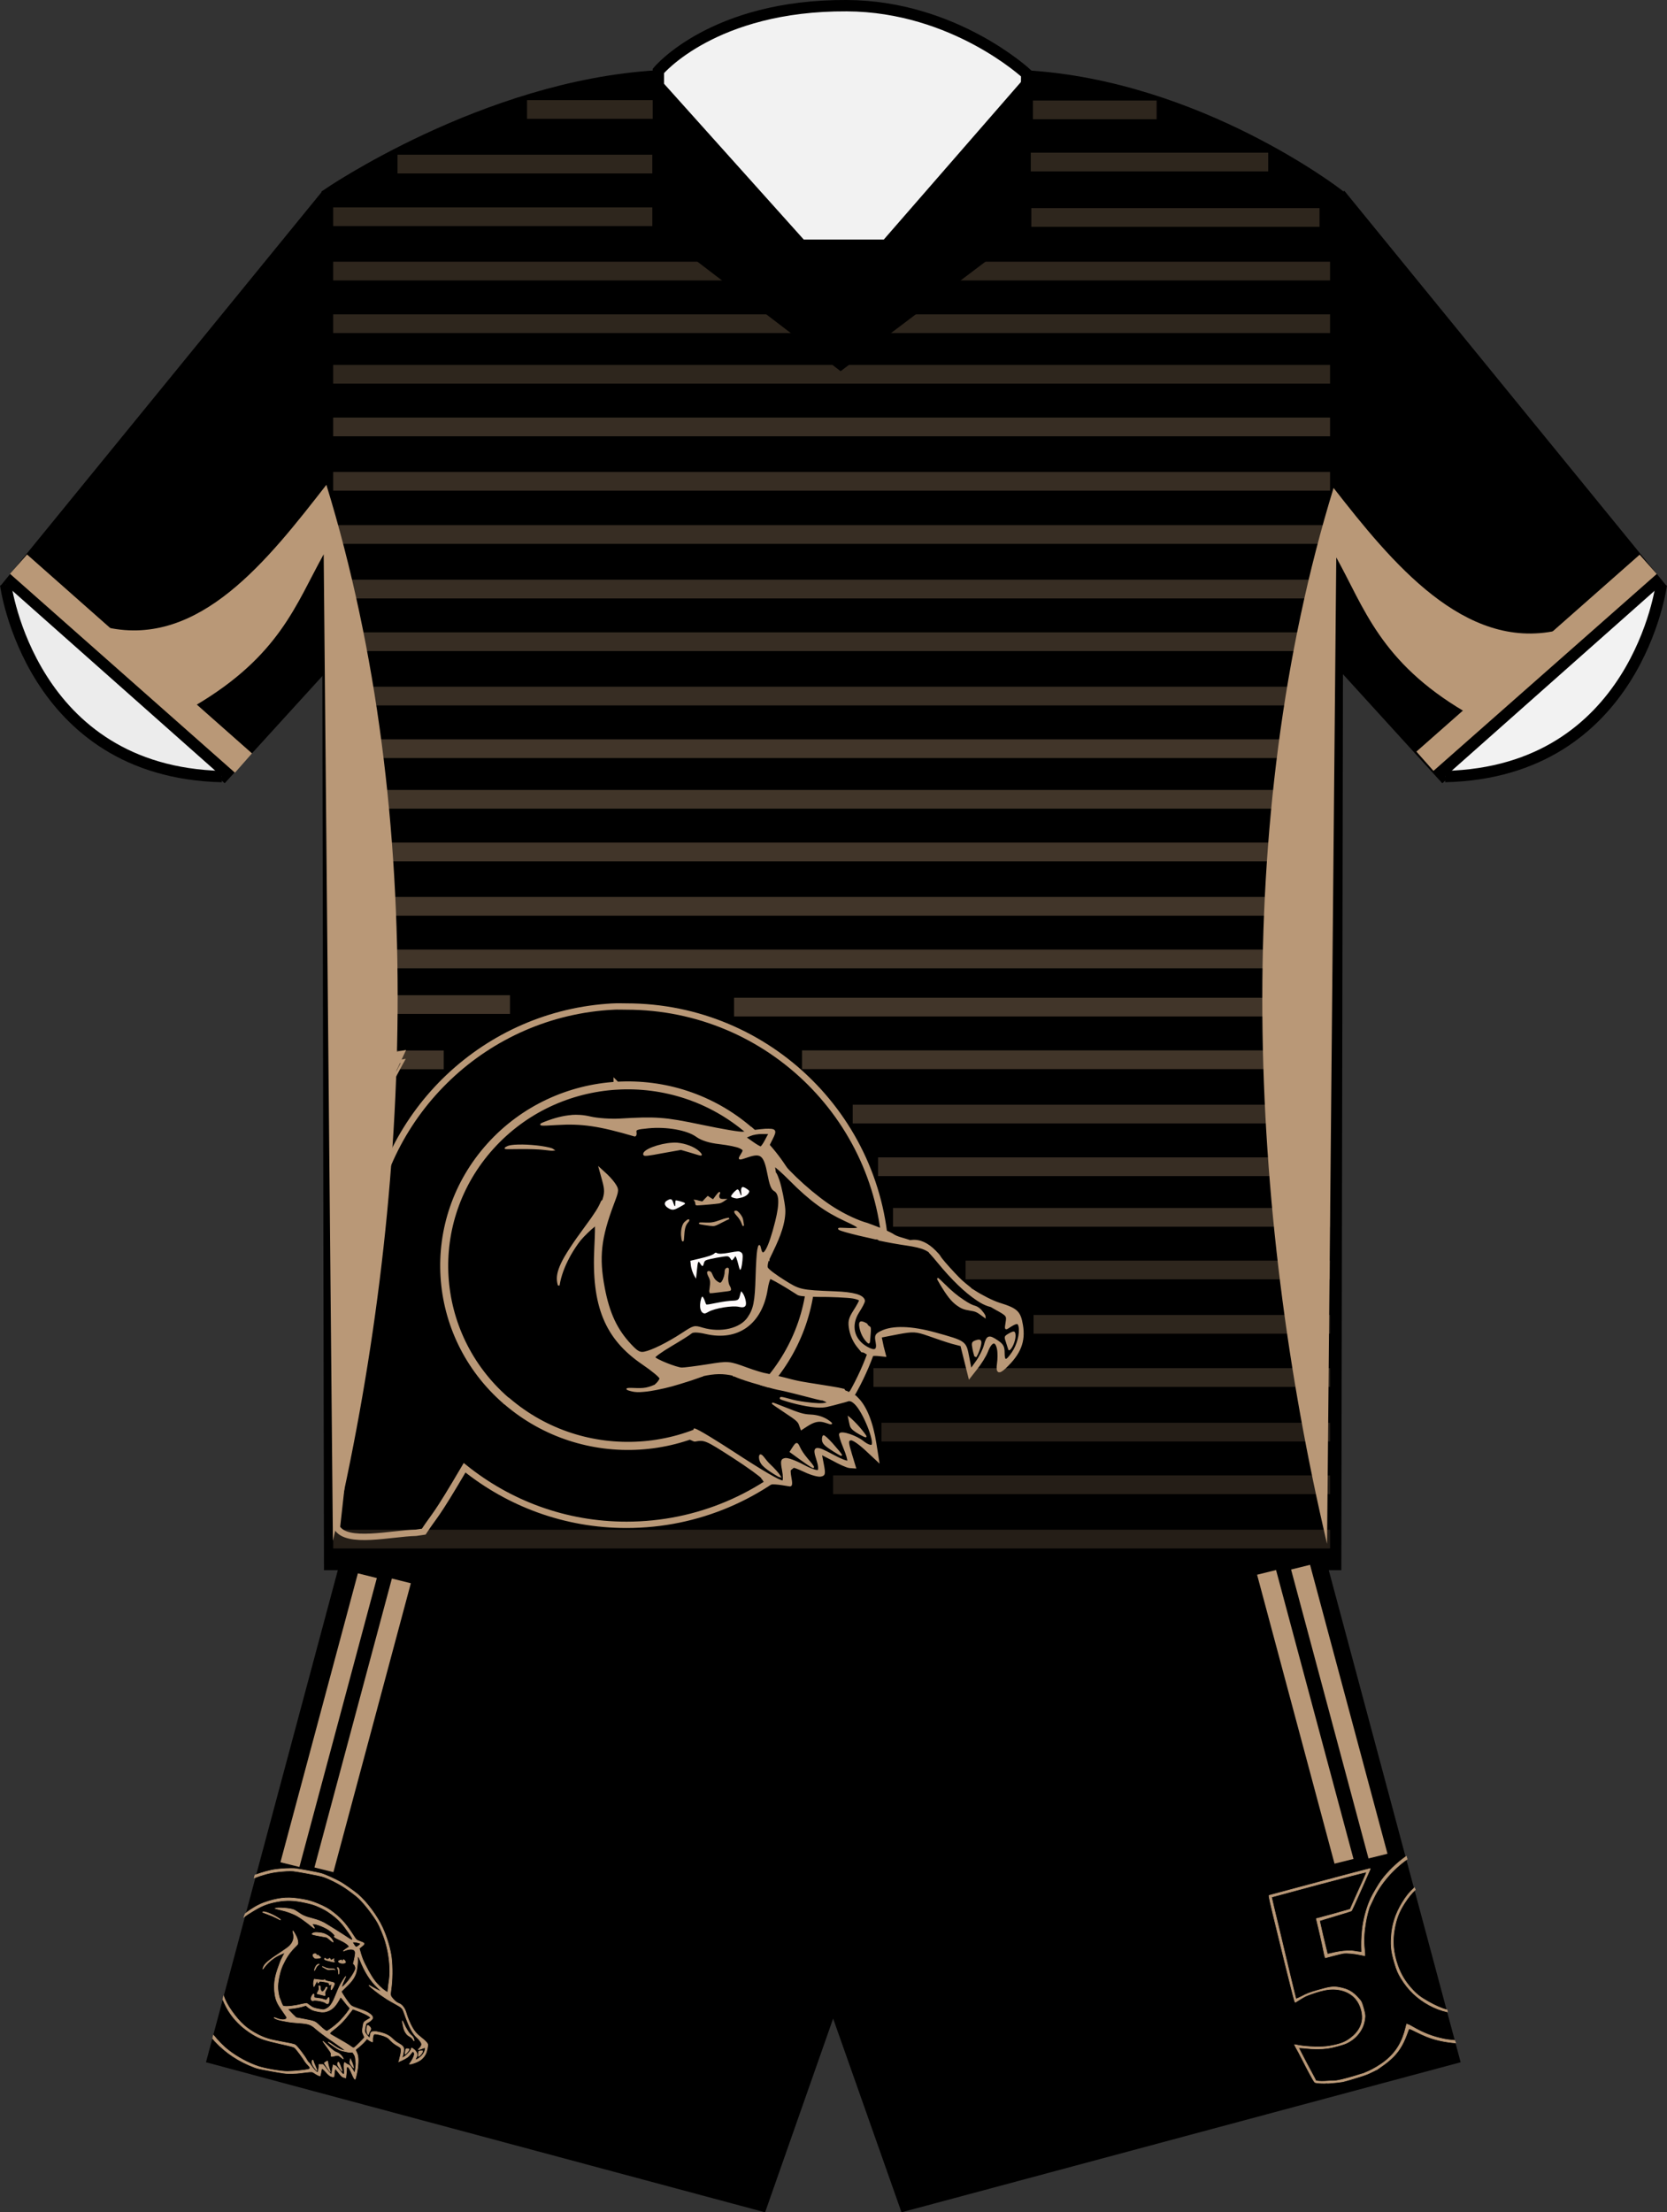 <?xml version="1.0" encoding="UTF-8" standalone="no"?>
<!-- Generator: Adobe Illustrator 13.0.2, SVG Export Plug-In . SVG Version: 6.00 Build 14948)  -->

<svg
   xmlns:dc="http://purl.org/dc/elements/1.1/"
   xmlns:cc="http://creativecommons.org/ns#"
   xmlns:rdf="http://www.w3.org/1999/02/22-rdf-syntax-ns#"
   xmlns:svg="http://www.w3.org/2000/svg"
   xmlns="http://www.w3.org/2000/svg"
   xmlns:sodipodi="http://sodipodi.sourceforge.net/DTD/sodipodi-0.dtd"
   xmlns:inkscape="http://www.inkscape.org/namespaces/inkscape"
   version="1.0"
   id="svg3333"
   sodipodi:version="0.32"
   sodipodi:docname="Penrith_Panthers_Primary_Jersey_2016.svg"
   inkscape:version="0.47 r22583"
   inkscape:output_extension="org.inkscape.output.svg.inkscape"
   x="0px"
   y="0px"
   width="127.906px"
   height="169.678px"
   viewBox="0 0 127.906 169.678"
   enable-background="new 0 0 127.906 169.678"
   xml:space="preserve"><rect x="0" y="0" width="127.906" height="169.678" fill="#333333" stroke="none"/><defs
   id="defs60"><inkscape:perspective
     sodipodi:type="inkscape:persp3d"
     inkscape:vp_x="0 : 84.838997 : 1"
     inkscape:vp_y="0 : 1000 : 0"
     inkscape:vp_z="127.906 : 84.838997 : 1"
     inkscape:persp3d-origin="63.952999 : 56.559331 : 1"
     id="perspective64" /><inkscape:perspective
     id="perspective2878"
     inkscape:persp3d-origin="0.5 : 0.33333333 : 1"
     inkscape:vp_z="1 : 0.5 : 1"
     inkscape:vp_y="0 : 1000 : 0"
     inkscape:vp_x="0 : 0.5 : 1"
     sodipodi:type="inkscape:persp3d" /><inkscape:perspective
     id="perspective3666"
     inkscape:persp3d-origin="0.5 : 0.33333333 : 1"
     inkscape:vp_z="1 : 0.5 : 1"
     inkscape:vp_y="0 : 1000 : 0"
     inkscape:vp_x="0 : 0.5 : 1"
     sodipodi:type="inkscape:persp3d" /><inkscape:perspective
     id="perspective3690"
     inkscape:persp3d-origin="0.5 : 0.33333333 : 1"
     inkscape:vp_z="1 : 0.5 : 1"
     inkscape:vp_y="0 : 1000 : 0"
     inkscape:vp_x="0 : 0.5 : 1"
     sodipodi:type="inkscape:persp3d" /><inkscape:perspective
     id="perspective3712"
     inkscape:persp3d-origin="0.5 : 0.33333333 : 1"
     inkscape:vp_z="1 : 0.5 : 1"
     inkscape:vp_y="0 : 1000 : 0"
     inkscape:vp_x="0 : 0.5 : 1"
     sodipodi:type="inkscape:persp3d" /><inkscape:perspective
     id="perspective3737"
     inkscape:persp3d-origin="0.5 : 0.33333333 : 1"
     inkscape:vp_z="1 : 0.5 : 1"
     inkscape:vp_y="0 : 1000 : 0"
     inkscape:vp_x="0 : 0.5 : 1"
     sodipodi:type="inkscape:persp3d" /><inkscape:perspective
     id="perspective3765"
     inkscape:persp3d-origin="0.5 : 0.33333333 : 1"
     inkscape:vp_z="1 : 0.5 : 1"
     inkscape:vp_y="0 : 1000 : 0"
     inkscape:vp_x="0 : 0.5 : 1"
     sodipodi:type="inkscape:persp3d" /><inkscape:perspective
     id="perspective3799"
     inkscape:persp3d-origin="0.5 : 0.33333333 : 1"
     inkscape:vp_z="1 : 0.5 : 1"
     inkscape:vp_y="0 : 1000 : 0"
     inkscape:vp_x="0 : 0.5 : 1"
     sodipodi:type="inkscape:persp3d" /><inkscape:perspective
     id="perspective3845"
     inkscape:persp3d-origin="0.5 : 0.33333333 : 1"
     inkscape:vp_z="1 : 0.5 : 1"
     inkscape:vp_y="0 : 1000 : 0"
     inkscape:vp_x="0 : 0.5 : 1"
     sodipodi:type="inkscape:persp3d" /><inkscape:perspective
     id="perspective3915"
     inkscape:persp3d-origin="0.5 : 0.33333333 : 1"
     inkscape:vp_z="1 : 0.5 : 1"
     inkscape:vp_y="0 : 1000 : 0"
     inkscape:vp_x="0 : 0.5 : 1"
     sodipodi:type="inkscape:persp3d" /><inkscape:perspective
     id="perspective4033"
     inkscape:persp3d-origin="0.5 : 0.33333333 : 1"
     inkscape:vp_z="1 : 0.5 : 1"
     inkscape:vp_y="0 : 1000 : 0"
     inkscape:vp_x="0 : 0.5 : 1"
     sodipodi:type="inkscape:persp3d" /><inkscape:perspective
     id="perspective4055"
     inkscape:persp3d-origin="0.5 : 0.33333333 : 1"
     inkscape:vp_z="1 : 0.5 : 1"
     inkscape:vp_y="0 : 1000 : 0"
     inkscape:vp_x="0 : 0.5 : 1"
     sodipodi:type="inkscape:persp3d" /><inkscape:perspective
     id="perspective4077"
     inkscape:persp3d-origin="0.5 : 0.33333333 : 1"
     inkscape:vp_z="1 : 0.5 : 1"
     inkscape:vp_y="0 : 1000 : 0"
     inkscape:vp_x="0 : 0.5 : 1"
     sodipodi:type="inkscape:persp3d" /><inkscape:perspective
     id="perspective4099"
     inkscape:persp3d-origin="0.5 : 0.33333333 : 1"
     inkscape:vp_z="1 : 0.5 : 1"
     inkscape:vp_y="0 : 1000 : 0"
     inkscape:vp_x="0 : 0.5 : 1"
     sodipodi:type="inkscape:persp3d" /><inkscape:perspective
     id="perspective4217"
     inkscape:persp3d-origin="0.5 : 0.33333333 : 1"
     inkscape:vp_z="1 : 0.5 : 1"
     inkscape:vp_y="0 : 1000 : 0"
     inkscape:vp_x="0 : 0.5 : 1"
     sodipodi:type="inkscape:persp3d" /><inkscape:perspective
     id="perspective4239"
     inkscape:persp3d-origin="0.5 : 0.33333333 : 1"
     inkscape:vp_z="1 : 0.5 : 1"
     inkscape:vp_y="0 : 1000 : 0"
     inkscape:vp_x="0 : 0.5 : 1"
     sodipodi:type="inkscape:persp3d" /><inkscape:perspective
     id="perspective4297"
     inkscape:persp3d-origin="0.5 : 0.33333333 : 1"
     inkscape:vp_z="1 : 0.5 : 1"
     inkscape:vp_y="0 : 1000 : 0"
     inkscape:vp_x="0 : 0.5 : 1"
     sodipodi:type="inkscape:persp3d" /><inkscape:perspective
     id="perspective4319"
     inkscape:persp3d-origin="0.5 : 0.33333333 : 1"
     inkscape:vp_z="1 : 0.5 : 1"
     inkscape:vp_y="0 : 1000 : 0"
     inkscape:vp_x="0 : 0.5 : 1"
     sodipodi:type="inkscape:persp3d" /><inkscape:perspective
     id="perspective4319-4"
     inkscape:persp3d-origin="0.5 : 0.33333333 : 1"
     inkscape:vp_z="1 : 0.5 : 1"
     inkscape:vp_y="0 : 1000 : 0"
     inkscape:vp_x="0 : 0.5 : 1"
     sodipodi:type="inkscape:persp3d" /><inkscape:perspective
     id="perspective4355"
     inkscape:persp3d-origin="0.5 : 0.33333333 : 1"
     inkscape:vp_z="1 : 0.5 : 1"
     inkscape:vp_y="0 : 1000 : 0"
     inkscape:vp_x="0 : 0.5 : 1"
     sodipodi:type="inkscape:persp3d" /><inkscape:perspective
     id="perspective4451"
     inkscape:persp3d-origin="0.5 : 0.33333333 : 1"
     inkscape:vp_z="1 : 0.5 : 1"
     inkscape:vp_y="0 : 1000 : 0"
     inkscape:vp_x="0 : 0.5 : 1"
     sodipodi:type="inkscape:persp3d" /><inkscape:perspective
     id="perspective4478"
     inkscape:persp3d-origin="0.5 : 0.33333333 : 1"
     inkscape:vp_z="1 : 0.5 : 1"
     inkscape:vp_y="0 : 1000 : 0"
     inkscape:vp_x="0 : 0.5 : 1"
     sodipodi:type="inkscape:persp3d" /><inkscape:perspective
     id="perspective4502"
     inkscape:persp3d-origin="0.5 : 0.33333333 : 1"
     inkscape:vp_z="1 : 0.5 : 1"
     inkscape:vp_y="0 : 1000 : 0"
     inkscape:vp_x="0 : 0.5 : 1"
     sodipodi:type="inkscape:persp3d" /><inkscape:perspective
     id="perspective4524"
     inkscape:persp3d-origin="0.5 : 0.33333333 : 1"
     inkscape:vp_z="1 : 0.5 : 1"
     inkscape:vp_y="0 : 1000 : 0"
     inkscape:vp_x="0 : 0.5 : 1"
     sodipodi:type="inkscape:persp3d" /><inkscape:perspective
     id="perspective4570"
     inkscape:persp3d-origin="0.5 : 0.33333333 : 1"
     inkscape:vp_z="1 : 0.5 : 1"
     inkscape:vp_y="0 : 1000 : 0"
     inkscape:vp_x="0 : 0.5 : 1"
     sodipodi:type="inkscape:persp3d" /><inkscape:perspective
     id="perspective4660"
     inkscape:persp3d-origin="0.5 : 0.33333333 : 1"
     inkscape:vp_z="1 : 0.5 : 1"
     inkscape:vp_y="0 : 1000 : 0"
     inkscape:vp_x="0 : 0.5 : 1"
     sodipodi:type="inkscape:persp3d" /><inkscape:perspective
     id="perspective4682"
     inkscape:persp3d-origin="0.5 : 0.33333333 : 1"
     inkscape:vp_z="1 : 0.5 : 1"
     inkscape:vp_y="0 : 1000 : 0"
     inkscape:vp_x="0 : 0.5 : 1"
     sodipodi:type="inkscape:persp3d" /><inkscape:perspective
     id="perspective2957"
     inkscape:persp3d-origin="0.5 : 0.33333333 : 1"
     inkscape:vp_z="1 : 0.5 : 1"
     inkscape:vp_y="0 : 1000 : 0"
     inkscape:vp_x="0 : 0.5 : 1"
     sodipodi:type="inkscape:persp3d" /><inkscape:perspective
     id="perspective2983"
     inkscape:persp3d-origin="0.5 : 0.33333333 : 1"
     inkscape:vp_z="1 : 0.5 : 1"
     inkscape:vp_y="0 : 1000 : 0"
     inkscape:vp_x="0 : 0.5 : 1"
     sodipodi:type="inkscape:persp3d" /><inkscape:perspective
     id="perspective3781"
     inkscape:persp3d-origin="0.5 : 0.33333333 : 1"
     inkscape:vp_z="1 : 0.5 : 1"
     inkscape:vp_y="0 : 1000 : 0"
     inkscape:vp_x="0 : 0.5 : 1"
     sodipodi:type="inkscape:persp3d" /></defs>
<sodipodi:namedview
   id="base"
   inkscape:window-x="-4"
   guidetolerance="10.0"
   inkscape:current-layer="g3823"
   inkscape:window-height="990"
   inkscape:window-width="1680"
   inkscape:cy="78.16381"
   inkscape:window-y="-4"
   inkscape:guide-bbox="true"
   showguides="true"
   inkscape:pageopacity="0.0"
   inkscape:cx="111.11098"
   inkscape:zoom="2.8284271"
   pagecolor="#ffffff"
   bordercolor="#666666"
   borderopacity="1.0"
   objecttolerance="10.0"
   gridtolerance="10.0"
   inkscape:pageshadow="2"
   showgrid="false"
   inkscape:window-maximized="1">
	</sodipodi:namedview>
<path
   id="path2178"
   stroke="#000000"
   stroke-width="0.871"
   d="M50.378,5.829c-13.209,0.789-25.276,9.088-25.276,9.088l0.19,105.078  H61.67h4.436h36.377l0.19-105.078c0,0-10.706-8.299-23.916-9.088H50.378z" />
<path
   id="path2176"
   stroke="#000000"
   stroke-width="0.871"
   d="M25.093,14.908L0.646,44.875l16.561,14.59l8.083-8.872" />
<path
   id="path2208"
   fill="#ECECEC"
   stroke="#000000"
   stroke-width="0.871"
   d="M0.436,44.852c0,0,1.882,14.359,16.59,14.708" />
<path
   id="path2227"
   stroke="#000000"
   stroke-width="0.871"
   d="M102.812,14.908l24.447,29.967l-16.562,14.59l-8.083-8.872" />
<path
   id="path2229"
   fill="#F2F2F2"
   stroke="#000000"
   stroke-width="0.871"
   d="M127.471,44.852c0,0-1.882,14.359-16.59,14.708" />
<path
   id="path2248"
   d="m 26.432,120.206 -10.095,37.656 42.091,11.292 5.496,-15.646 5.523,15.646 42.092,-11.292 -10.096,-37.656 H 26.432 l 0,0 z"
   style="stroke:#000000;stroke-width:0.871" />
<rect
   x="-1.464"
   y="49.89"
   transform="matrix(-0.749 -0.662 0.662 -0.749 -16.097 95.663)"
   fill="#BC180C"
   width="23.044"
   height="1.977"
   id="rect10"
   style="fill:#b99877;fill-opacity:1" />
<polygon
   fill="#BC180C"
   points="109.988,59.125 127.119,44.022 125.807,42.543 108.678,57.646 "
   id="polygon12"
   style="fill:#b99877;fill-opacity:1" />

<path
   id="path2204"
   fill="#F2F2F2"
   stroke="#000000"
   stroke-width="0.871"
   d="M50.515,5.442V16.08L64.5,26.773L78.648,16.08  l0.131-10.411c0,0-5.547-5.188-13.797-5.234C54.71,0.379,50.515,5.442,50.515,5.442z" />







<rect
   style="fill:#b99877;fill-opacity:1;stroke:none;opacity:0.3"
   id="rect2884-1"
   width="76.489"
   height="1.436"
   x="25.564"
   y="40.277" /><rect
   style="fill:#b99877;fill-opacity:1;stroke:none;opacity:0.3"
   id="rect2884-1-7"
   width="76.489"
   height="1.436"
   x="25.564"
   y="44.463" /><rect
   style="fill:#b99877;fill-opacity:1;stroke:none;opacity:0.3"
   id="rect2884-1-7-0"
   width="76.489"
   height="1.436"
   x="25.564"
   y="48.5" /><rect
   style="fill:#b99877;fill-opacity:1;stroke:none;opacity:0.3"
   id="rect2884-1-7-4"
   width="76.489"
   height="1.436"
   x="25.564"
   y="52.669" /><rect
   style="fill:#b99877;fill-opacity:1;stroke:none;opacity:0.35"
   id="rect2884-1-7-0-8"
   width="76.489"
   height="1.436"
   x="25.564"
   y="56.706" /><rect
   style="fill:#b99877;fill-opacity:1;stroke:none;opacity:0.35"
   id="rect2884-1-7-2"
   width="76.489"
   height="1.436"
   x="25.564"
   y="60.587" /><rect
   style="fill:#b99877;fill-opacity:1;stroke:none;opacity:0.35"
   id="rect2884-1-7-0-4"
   width="76.489"
   height="1.436"
   x="25.564"
   y="64.624" /><rect
   style="fill:#b99877;fill-opacity:1;stroke:none;opacity:0.35"
   id="rect2884-1-7-4-5"
   width="76.489"
   height="1.436"
   x="25.564"
   y="68.793" /><rect
   style="fill:#b99877;fill-opacity:1;stroke:none;opacity:0.35"
   id="rect2884-1-7-0-8-5"
   width="76.489"
   height="1.436"
   x="25.564"
   y="72.83" /><rect
   style="fill:#b99877;fill-opacity:1;stroke:none;opacity:0.25"
   id="rect2884-1-1"
   width="9.739"
   height="1.436"
   x="40.439"
   y="7.68" /><rect
   style="fill:#b99877;fill-opacity:1;stroke:none;opacity:0.25"
   id="rect2884-1-7-7"
   width="19.551"
   height="1.436"
   x="30.501"
   y="11.866" /><rect
   style="fill:#b99877;fill-opacity:1;stroke:none;opacity:0.25"
   id="rect2884-1-7-0-1"
   width="24.489"
   height="1.436"
   x="25.564"
   y="15.904" /><rect
   style="fill:#b99877;fill-opacity:1;stroke:none;opacity:0.25"
   id="rect2884-1-7-4-1"
   width="76.489"
   height="1.436"
   x="25.564"
   y="20.072" /><rect
   style="fill:#b99877;fill-opacity:1;stroke:none;opacity:0.25"
   id="rect2884-1-7-0-8-52"
   width="76.489"
   height="1.436"
   x="25.564"
   y="24.11" /><rect
   style="fill:#b99877;fill-opacity:1;stroke:none;opacity:0.25"
   id="rect2884-1-7-2-7"
   width="76.489"
   height="1.436"
   x="25.564"
   y="27.99" /><rect
   style="fill:#b99877;fill-opacity:1;stroke:none;opacity:0.3"
   id="rect2884-1-7-0-4-6"
   width="76.489"
   height="1.436"
   x="25.564"
   y="32.027" /><rect
   style="fill:#b99877;fill-opacity:1;stroke:none;opacity:0.3"
   id="rect2884-1-7-4-5-1"
   width="76.489"
   height="1.436"
   x="25.564"
   y="36.196" /><rect
   style="fill:#b99877;fill-opacity:1;stroke:none;opacity:0.25"
   id="rect2884-1-2"
   width="35.035"
   height="1.436"
   x="67.018"
   y="104.935" /><rect
   style="fill:#b99877;fill-opacity:1;stroke:none;opacity:0.2"
   id="rect2884-1-7-3"
   width="34.416"
   height="1.436"
   x="67.637"
   y="109.121" /><rect
   style="fill:#b99877;fill-opacity:1;stroke:none;opacity:0.2"
   id="rect2884-1-7-0-2"
   width="38.128"
   height="1.436"
   x="63.924"
   y="113.158" /><rect
   style="fill:#b99877;fill-opacity:1;stroke:none;opacity:0.2"
   id="rect2884-1-7-4-2"
   width="76.489"
   height="1.436"
   x="25.564"
   y="117.327" /><rect
   style="fill:#b99877;fill-opacity:1;stroke:none;opacity:0.35"
   id="rect2884-1-7-7-1"
   width="45.73"
   height="1.436"
   x="56.323"
   y="76.524" /><rect
   style="fill:#b99877;fill-opacity:1;stroke:none;opacity:0.35"
   id="rect2884-1-7-0-1-8"
   width="40.515"
   height="1.436"
   x="61.538"
   y="80.562" /><rect
   style="fill:#b99877;fill-opacity:1;stroke:none;opacity:0.3"
   id="rect2884-1-7-4-1-9"
   width="36.626"
   height="1.436"
   x="65.427"
   y="84.73" /><rect
   style="fill:#b99877;fill-opacity:1;stroke:none;opacity:0.3"
   id="rect2884-1-7-0-8-52-2"
   width="34.681"
   height="1.436"
   x="67.371"
   y="88.768" /><rect
   style="fill:#b99877;fill-opacity:1;stroke:none;opacity:0.3"
   id="rect2884-1-7-2-7-7"
   width="33.532"
   height="1.436"
   x="68.52"
   y="92.648" /><rect
   style="fill:#b99877;fill-opacity:1;stroke:none;opacity:0.25"
   id="rect2884-1-7-0-4-6-9"
   width="27.964"
   height="1.436"
   x="74.089"
   y="96.685" /><rect
   style="fill:#b99877;fill-opacity:1;stroke:none;opacity:0.25"
   id="rect2884-1-7-4-5-1-5"
   width="22.749"
   height="1.436"
   x="79.304"
   y="100.854" /><rect
   style="fill:#b99877;fill-opacity:1;stroke:none;opacity:0.25"
   id="rect2884-1-1-0"
   width="9.489"
   height="1.436"
   x="79.256"
   y="7.71" /><rect
   style="fill:#b99877;fill-opacity:1;stroke:none;opacity:0.25"
   id="rect2884-1-7-7-0"
   width="18.239"
   height="1.436"
   x="79.068"
   y="11.71"
   ry="0.016"
   rx="0.016" /><rect
   style="fill:#b99877;fill-opacity:1;stroke:none;opacity:0.25"
   id="rect2884-1-7-0-1-6"
   width="22.114"
   height="1.436"
   x="79.131"
   y="15.96" /><path
   id="path2187"
   fill="#3A7587"
   stroke="#000000"
   stroke-width="0.871"
   d="M50.515,6.591V17.23L64.5,27.922l14.148-10.693V6.591  L68.01,18.808h-6.534L50.515,6.591z"
   style="fill:#000000;fill-opacity:1" /><path
   style="fill:#000000;fill-opacity:1;stroke:none"
   d=""
   id="path4107" /><path
   style="fill:#b99877;fill-opacity:1;stroke:none"
   d=""
   id="path4109" /><path
   style="fill:#b99877;fill-opacity:1;stroke:none"
   d=""
   id="path4127" /><path
   style="fill:#b99877;fill-opacity:1;stroke:none"
   d=""
   id="path4131" /><path
   style="fill:#b99877;fill-opacity:1;stroke:none"
   d=""
   id="path4133" /><path
   style="fill:#b99877;fill-opacity:1;stroke:none"
   d=""
   id="path4135" /><path
   style="fill:#b99877;fill-opacity:1;stroke:none"
   d=""
   id="path4169" /><path
   style="fill:#b99877;fill-opacity:1;stroke:#b99877;stroke-width:0.116;stroke-opacity:1"
   d="m 26.646,89.118 c 0.049,-0.037 0.188,-0.236 0.309,-0.443 0.296,-0.509 1.916,-3.5 3.002,-5.541 l 0.885,-1.663 -0.135,0.005 c -0.232,0.008 -2.271,0.315 -3.693,0.555 l -1.358,0.229 1.211,-0.232 c 0.666,-0.128 1.874,-0.347 2.685,-0.487 l 1.473,-0.255 -0.196,0.351 c -0.108,0.193 -0.473,0.875 -0.812,1.515 -1.172,2.215 -2.927,5.465 -3.2,5.926 -0.077,0.13 -0.167,0.253 -0.201,0.273 -1.059,0.258 -0.208,0.019 -1.269,0.227 1.102,-0.221 0.237,-0.115 1.301,-0.46 z"
   id="path4175"
   sodipodi:nodetypes="cscccccccccssccc" /><rect
   style="fill:#b99877;fill-opacity:1;stroke:none;stroke-opacity:1;opacity:0.35"
   id="rect2884-1-7-0-1-8-1"
   width="8.341"
   height="1.436"
   x="25.705"
   y="80.571" /><rect
   style="fill:#b99877;fill-opacity:1;stroke:none;stroke-opacity:1;opacity:0.35"
   id="rect2884-1-7-7-1-3"
   width="13.38"
   height="1.436"
   x="25.749"
   y="76.329" /><path
   style="fill:#b99877;stroke:none;stroke-width:1px;stroke-linecap:butt;stroke-linejoin:miter;stroke-opacity:1;fill-opacity:1"
   d="m 119.44,48.366 c -7.105,1.548 -12.656,-5.22 -17.117,-10.942 -7.844,25.52 -6.562,55.204 -0.5,80.989 l 0.707,-75.66 c 2.13,3.826 3.362,8.006 9.854,11.831 l 7.056,-6.218 z"
   id="path4287"
   transform="translate(-1.4614636e-6,0)"
   sodipodi:nodetypes="cccccc" /><path
   style="fill:#b99877;stroke:none;fill-opacity:1"
   d="m 8.237,48.126 c 7.105,1.548 12.345,-5.22 16.806,-10.942 7.844,25.52 6.562,55.204 0.5,80.989 l -0.707,-75.66 c -2.13,3.826 -3.369,7.777 -9.86,11.603 L 8.237,48.126 z"
   id="path4287-8"
   sodipodi:nodetypes="cccccc" /><path
   style="fill:#b99877;fill-opacity:1;stroke:none"
   d=""
   id="path4375" /><path
   style="fill:#b99877;fill-opacity:1;stroke:none"
   d=""
   id="path4377" /><path
   style="fill:#b99877;fill-opacity:1;stroke:none"
   d=""
   id="path4379" /><path
   style="fill:#b99877;fill-opacity:1;stroke:none"
   d=""
   id="path4387" /><path
   style="fill:#b99877;fill-opacity:1;stroke:none"
   d=""
   id="path4395" /><path
   style="fill:#b99877;fill-opacity:1;stroke:#b99877;stroke-width:0.046;stroke-opacity:1"
   d="M 107.906 142.375 C 107.2 142.864 106.47 143.574 106 144.219 C 105.795 144.5 105.353 145.24 105.188 145.594 C 104.889 146.232 104.666 147.031 104.562 147.75 C 104.506 148.145 104.458 148.785 104.469 149.281 C 104.474 149.537 104.486 149.706 104.469 149.719 C 104.453 149.73 104.284 149.716 104.125 149.688 C 103.966 149.659 103.773 149.629 103.688 149.625 C 103.32 149.608 102.859 149.661 102.438 149.75 C 102.309 149.777 102.13 149.824 102.031 149.844 L 101.844 149.875 L 101.812 149.719 C 101.793 149.637 101.646 149.059 101.5 148.438 C 101.354 147.816 101.249 147.315 101.25 147.312 C 101.251 147.311 101.797 147.134 102.469 146.938 C 103.141 146.741 103.68 146.571 103.688 146.562 C 103.717 146.531 104.011 145.9 104.531 144.719 C 104.82 144.064 105.066 143.496 105.094 143.438 C 105.13 143.36 105.148 143.319 105.125 143.312 C 105.107 143.308 103.344 143.781 101.219 144.344 L 97.375 145.375 L 97.375 145.469 C 97.403 145.701 97.722 147.026 98.625 150.688 C 99.18 152.94 99.334 153.525 99.375 153.562 C 99.397 153.582 99.457 153.519 99.75 153.344 C 100.195 153.079 100.162 153.097 100.594 152.938 C 101.039 152.773 101.578 152.63 101.875 152.594 C 102.773 152.485 103.551 152.748 104.031 153.312 C 104.419 153.768 104.616 154.506 104.5 155.062 C 104.392 155.582 104.05 156.048 103.469 156.438 C 103.118 156.673 102.707 156.816 101.969 156.938 C 101.403 157.03 100.333 157.001 99.625 156.875 C 99.469 156.847 99.316 156.806 99.312 156.812 C 99.309 156.819 99.474 157.099 99.656 157.438 C 99.838 157.776 100.084 158.276 100.219 158.531 C 100.723 159.486 100.835 159.681 100.906 159.719 C 100.971 159.753 101.273 159.783 101.625 159.781 C 101.767 159.78 101.865 159.766 102.156 159.688 L 102.531 159.594 L 102.219 159.594 C 101.829 159.624 101.46 159.651 101.188 159.625 L 100.969 159.594 L 100.875 159.406 C 100.655 159.012 99.728 157.252 99.688 157.156 L 99.625 157.062 L 99.688 157.062 C 99.728 157.06 99.946 157.071 100.156 157.094 C 100.779 157.163 101.355 157.165 101.875 157.094 C 102.238 157.044 103.019 156.837 103.281 156.719 C 103.658 156.549 103.98 156.3 104.219 156 C 104.512 155.631 104.663 155.277 104.719 154.812 C 104.741 154.631 104.745 154.566 104.688 154.312 C 104.652 154.157 104.584 153.898 104.531 153.75 C 104.438 153.486 104.424 153.477 104.25 153.281 C 103.789 152.761 103.427 152.562 102.781 152.438 C 102.291 152.343 102.013 152.39 101.094 152.656 C 100.421 152.852 100.34 152.886 99.812 153.156 C 99.616 153.257 99.444 153.316 99.438 153.312 C 99.416 153.299 98.722 150.401 98.125 147.875 C 97.99 147.302 97.809 146.556 97.719 146.188 L 97.562 145.5 L 101.156 144.531 C 103.135 144.002 104.757 143.589 104.781 143.594 C 104.805 143.598 104.842 143.617 104.844 143.625 C 104.846 143.633 104.736 143.896 104.594 144.219 C 104.452 144.542 104.176 145.127 104 145.531 C 103.824 145.935 103.651 146.326 103.625 146.375 L 103.594 146.438 L 102.281 146.812 L 101 147.156 L 101.156 147.812 C 101.35 148.605 101.567 149.637 101.625 149.938 L 101.688 150.156 L 102.281 150 C 102.608 149.912 102.962 149.827 103.062 149.812 C 103.356 149.772 103.875 149.822 104.438 149.938 L 104.719 150 L 104.719 149.812 C 104.637 149.107 104.629 148.557 104.719 147.875 C 104.794 147.308 104.861 146.97 105.062 146.281 C 105.071 146.253 105.173 146.067 105.375 145.625 C 105.896 144.487 106.888 143.349 107.969 142.594 L 107.906 142.375 z M 108.531 144.781 C 108.136 145.144 107.9 145.435 107.594 145.938 C 107.072 146.793 106.798 147.642 106.75 148.625 C 106.717 149.299 106.754 149.695 107 150.531 C 107.175 151.125 107.281 151.357 107.5 151.719 C 108.042 152.616 108.755 153.29 109.656 153.781 C 110.093 154.02 110.556 154.197 111.062 154.312 L 111.031 154.156 C 110.572 154.037 110.112 153.822 109.594 153.531 C 108.988 153.191 108.681 152.96 108.25 152.469 C 107.781 151.934 107.47 151.399 107.25 150.781 C 106.884 149.755 106.82 148.875 107 147.906 C 107.141 147.144 107.348 146.604 107.781 145.938 C 108.053 145.52 108.29 145.218 108.594 144.938 L 108.531 144.781 z M 107.938 155.219 C 107.936 155.223 107.907 155.33 107.875 155.469 C 107.617 156.586 107.14 157.396 106.312 158.062 C 105.911 158.386 105.339 158.726 104.906 158.906 L 104.688 159 L 105.156 158.875 L 105.625 158.75 L 105.938 158.531 C 106.625 158.059 107.08 157.63 107.406 157.125 C 107.611 156.809 107.758 156.512 107.938 156.031 C 108.015 155.824 108.077 155.643 108.094 155.625 C 108.139 155.576 108.203 155.604 108.688 155.844 C 108.926 155.962 109.26 156.117 109.438 156.188 C 110.158 156.475 110.911 156.624 111.688 156.688 L 111.625 156.5 C 111.309 156.471 111.01 156.439 110.719 156.375 C 109.871 156.19 109.225 155.938 108.406 155.469 C 108.147 155.32 107.939 155.215 107.938 155.219 z "
   transform="translate(-1.4614636e-6,0)"
   id="path4363" /><path
   style="fill:#b99877;fill-opacity:1;stroke:#b99877;stroke-width:0.046;stroke-opacity:1"
   d="m 102.998,159.665 c -0.2,0.034 -0.588,0.077 -0.858,0.095 l -0.303,0.02 0.355,-0.104 c 0.264,-0.077 0.397,-0.109 0.517,-0.123 0.199,-0.024 1.084,-0.264 1.616,-0.438 0.207,-0.068 0.53,-0.16 0.781,-0.223 l 0.429,-0.107 -0.25,0.122 c -0.355,0.173 -0.4,0.191 -0.826,0.334 -0.379,0.127 -1.323,0.402 -1.461,0.426 z"
   id="path4417" /><rect
   style="fill:#b99877;fill-opacity:1;stroke:none"
   id="rect4650"
   width="1.499"
   height="22.94"
   x="64.49"
   y="140.705"
   transform="matrix(0.971,-0.241,0.259,0.966,0,0)" /><rect
   style="fill:#b99877;fill-opacity:1;stroke:none"
   id="rect4650-2"
   width="1.499"
   height="22.94"
   x="61.868"
   y="140.464"
   transform="matrix(0.971,-0.241,0.259,0.966,0,0)" /><path
   style="fill:#b99877;fill-opacity:1;stroke:#b99877;stroke-width:0.046;stroke-opacity:1"
   d="M 22.594 143.312 C 22.342 143.292 21.596 143.326 21.219 143.375 C 20.688 143.444 20.116 143.616 19.562 143.812 L 19.5 144.031 C 20.093 143.806 20.69 143.631 21.281 143.562 C 21.79 143.503 22.243 143.475 22.5 143.5 C 22.831 143.532 24.365 143.82 24.688 143.906 C 25.108 144.019 25.926 144.421 26.469 144.781 C 26.771 144.982 27.293 145.373 27.5 145.562 C 27.928 145.955 28.674 146.916 29 147.5 C 29.147 147.763 29.401 148.394 29.5 148.688 C 29.738 149.393 29.88 150.168 29.906 150.938 C 29.922 151.392 29.902 151.672 29.812 152.25 L 29.75 152.812 L 29.688 152.781 C 29.536 152.714 29.189 152.434 28.938 152.156 C 28.633 151.82 28.375 151.4 28 150.656 C 27.876 150.41 27.788 150.201 27.688 149.875 L 27.562 149.438 L 27.719 149.312 C 28.005 149.085 28.015 149.047 27.719 148.938 C 27.365 148.806 27.346 148.809 27.188 148.562 C 26.593 147.635 26.267 147.245 25.656 146.75 C 25.261 146.429 24.906 146.226 24.344 146 C 23.994 145.86 23.711 145.765 23.281 145.688 C 22.223 145.496 21.597 145.523 20.625 145.812 C 20.058 145.981 19.708 146.158 19.188 146.5 C 19.055 146.587 18.935 146.687 18.812 146.781 L 18.719 147.031 C 18.91 146.875 19.132 146.744 19.375 146.594 C 20.041 146.182 20.499 145.987 21.281 145.844 C 21.991 145.714 22.575 145.742 23.344 145.906 C 23.916 146.029 24.138 146.097 24.469 146.25 C 24.863 146.432 25.021 146.506 25.438 146.812 C 26.019 147.24 26.287 147.552 26.75 148.219 C 27.013 148.598 27.099 148.753 27.031 148.781 C 26.976 148.805 26.866 148.749 26.688 148.625 C 26.363 148.4 24.987 147.54 24.844 147.469 C 24.622 147.358 24.369 147.252 24 147.156 C 23.411 147.003 23.218 146.922 22.844 146.656 C 22.56 146.455 22.42 146.418 22.062 146.375 C 21.782 146.341 21.363 146.32 21.219 146.344 L 21.125 146.375 L 21.219 146.406 C 21.273 146.423 21.435 146.464 21.594 146.5 C 22.026 146.598 22.482 146.76 22.844 146.969 C 23.076 147.103 23.53 147.434 23.844 147.688 C 23.999 147.813 24.118 147.911 24.125 147.906 C 24.132 147.901 24.115 147.826 24.062 147.75 C 24.01 147.674 23.966 147.607 23.969 147.594 C 23.993 147.457 24.812 147.729 25.25 148.031 C 25.421 148.149 25.669 148.384 25.688 148.438 C 25.696 148.463 25.673 148.478 25.656 148.5 C 25.616 148.551 25.695 148.613 26.062 148.781 C 26.493 148.978 26.8 149.207 26.781 149.312 C 26.778 149.331 26.678 149.393 26.562 149.469 C 26.364 149.599 26.281 149.687 26.406 149.625 C 26.56 149.55 26.826 149.486 26.969 149.5 C 27.146 149.517 27.208 149.579 27.25 149.688 C 27.277 149.758 27.276 149.81 27.219 150.125 C 27.183 150.322 27.141 150.492 27.125 150.531 C 27.099 150.594 27.11 150.629 27.156 150.656 C 27.231 150.701 27.3 150.897 27.281 151 C 27.241 151.221 26.86 151.81 26.5 152.188 C 26.186 152.517 26.146 152.46 26.375 151.938 C 26.451 151.765 26.53 151.602 26.531 151.594 C 26.535 151.563 26.408 151.734 26.281 151.938 C 26.098 152.231 25.971 152.505 25.812 152.906 C 25.549 153.574 25.392 153.832 25.156 154 C 25.083 154.052 24.967 154.106 24.906 154.125 C 24.805 154.157 24.768 154.148 24.469 154.094 C 24.091 154.025 23.981 153.987 23.719 153.781 C 23.626 153.708 23.55 153.659 23.531 153.656 C 23.513 153.653 23.338 153.674 23.156 153.719 C 22.637 153.848 22.039 153.922 21.781 153.875 C 21.7 153.86 21.695 153.834 21.625 153.688 C 21.584 153.601 21.548 153.492 21.531 153.438 C 21.514 153.383 21.463 153.293 21.438 153.219 C 21.37 153.02 21.302 152.549 21.312 152.344 C 21.343 151.763 21.506 151.104 21.688 150.719 C 21.939 150.186 22.18 149.796 22.562 149.406 C 22.718 149.247 22.823 149.151 22.844 149.094 C 22.885 148.979 22.837 148.759 22.75 148.562 C 22.676 148.396 22.49 148.079 22.469 148.094 C 22.461 148.099 22.472 148.184 22.5 148.281 C 22.6 148.626 22.5 148.972 22.219 149.25 C 22.137 149.331 21.911 149.5 21.625 149.688 C 20.59 150.366 20.271 150.634 20.188 150.938 L 20.156 151.031 L 20.281 150.875 C 20.568 150.485 21.044 150.113 21.438 149.938 C 21.617 149.857 21.826 149.771 21.844 149.781 C 21.86 149.791 21.782 149.889 21.562 150.344 C 21.509 150.455 21.434 150.689 21.375 150.844 C 21.073 151.642 20.994 152.244 21.094 152.938 C 21.162 153.408 21.277 153.667 21.688 154.25 C 21.846 154.476 21.994 154.688 22 154.719 C 22.04 154.933 21.646 154.972 21.25 154.812 C 21.043 154.729 20.989 154.722 21.062 154.781 C 21.17 154.867 21.417 154.94 21.75 155 C 22.089 155.061 22.195 155.1 22.969 155.156 C 23.668 155.207 23.858 155.27 24.219 155.594 C 24.396 155.753 25.012 156.221 25.25 156.375 C 25.578 156.587 26.465 157.222 26.469 157.25 C 26.476 157.3 26.262 157.252 26.062 157.156 C 25.823 157.041 25.629 156.906 25.406 156.75 C 25.305 156.679 25.199 156.623 25.188 156.625 C 25.15 156.63 25.637 156.987 25.875 157.125 C 26.078 157.243 26.141 157.267 26.344 157.312 C 26.472 157.341 26.681 157.394 26.812 157.406 L 27.062 157.406 L 27.125 157.5 C 27.224 157.634 27.266 157.752 27.281 157.938 C 27.289 158.034 27.305 158.179 27.312 158.25 C 27.319 158.321 27.302 158.5 27.281 158.656 C 27.241 158.959 27.215 159.011 27.156 158.906 C 26.928 158.496 26.865 158.407 26.688 158.344 C 26.638 158.326 26.566 158.287 26.531 158.25 C 26.497 158.213 26.449 158.183 26.438 158.188 C 26.396 158.204 26.386 158.46 26.406 158.656 C 26.435 158.932 26.422 159.067 26.375 159.094 C 26.345 159.111 26.299 159.086 26.156 158.906 C 25.819 158.481 25.762 158.431 25.625 158.406 L 25.562 158.375 L 25.5 158.719 C 25.476 158.897 25.449 159.044 25.438 159.062 C 25.418 159.094 25.426 159.109 25.375 159.062 C 25.305 158.999 25.111 158.765 24.938 158.531 C 24.864 158.432 24.79 158.346 24.781 158.344 C 24.772 158.342 24.703 158.344 24.625 158.344 L 24.469 158.344 L 24.469 158.5 C 24.453 158.734 24.41 158.913 24.375 158.938 C 24.358 158.949 24.35 158.94 24.344 158.938 C 24.288 158.923 24.148 158.803 23.969 158.562 C 23.852 158.405 23.748 158.235 23.719 158.219 C 23.69 158.202 23.616 158.133 23.562 158.031 C 23.382 157.692 22.819 156.952 22.656 156.844 C 22.551 156.774 22.193 156.709 21.562 156.594 C 20.672 156.432 20.329 156.323 19.812 156.062 C 18.94 155.622 18.409 155.134 17.781 154.25 C 17.479 153.825 17.299 153.485 17.156 153.094 L 17.094 153.344 C 17.262 153.741 17.458 154.143 17.719 154.5 C 18.159 155.104 18.682 155.588 19.406 156.031 C 19.925 156.348 20.306 156.482 21.5 156.75 C 22.54 156.984 22.572 156.992 22.688 157.125 C 22.862 157.326 23.253 157.853 23.375 158.062 C 23.45 158.19 23.567 158.318 23.656 158.406 C 23.784 158.533 23.792 158.567 23.781 158.625 C 23.771 158.682 23.75 158.693 23.656 158.719 C 23.443 158.777 22.6 158.867 22.062 158.875 C 21.598 158.882 20.367 158.674 19.844 158.5 C 19.055 158.238 18.223 157.79 17.562 157.281 C 17.092 156.919 16.731 156.523 16.375 156.094 L 16.312 156.344 C 16.374 156.414 16.457 156.516 16.5 156.562 C 17.335 157.458 18.331 158.111 19.531 158.562 C 19.747 158.644 19.862 158.672 20.812 158.844 C 21.762 159.015 21.885 159.03 22.125 159.031 C 22.683 159.033 22.842 159.024 23.469 158.938 C 23.686 158.908 23.893 158.898 23.938 158.906 C 23.982 158.914 24.072 158.96 24.125 159 C 24.253 159.096 24.536 159.238 24.562 159.219 C 24.574 159.21 24.595 159.081 24.625 158.938 C 24.655 158.794 24.676 158.664 24.688 158.656 C 24.721 158.633 24.834 158.714 25 158.906 C 25.219 159.159 25.34 159.252 25.5 159.281 C 25.571 159.294 25.617 159.29 25.625 159.281 C 25.633 159.272 25.643 159.137 25.656 158.969 C 25.67 158.801 25.714 158.66 25.719 158.656 C 25.729 158.648 25.796 158.729 26.031 159.031 C 26.213 159.265 26.285 159.316 26.438 159.344 L 26.531 159.375 L 26.562 159.094 C 26.583 158.935 26.597 158.739 26.594 158.688 C 26.586 158.56 26.61 158.517 26.688 158.531 C 26.77 158.546 26.874 158.755 27.062 159.188 C 27.17 159.433 27.233 159.497 27.25 159.469 C 27.293 159.399 27.409 158.861 27.438 158.625 C 27.513 158.007 27.49 157.639 27.344 157.375 C 27.302 157.3 27.28 157.227 27.281 157.219 C 27.283 157.211 27.311 157.174 27.375 157.125 C 27.439 157.075 27.662 156.897 27.844 156.719 C 28.026 156.54 28.154 156.375 28.156 156.375 C 28.158 156.375 28.242 156.437 28.344 156.5 C 28.53 156.615 28.589 156.625 28.594 156.594 C 28.595 156.584 28.6 156.54 28.594 156.469 C 28.58 156.302 28.635 156.081 28.688 156.031 C 28.723 155.997 28.73 155.983 29 156.031 C 29.328 156.09 29.623 156.198 29.781 156.312 C 29.832 156.349 29.914 156.447 30 156.531 C 30.168 156.698 30.341 156.818 30.562 156.938 C 30.725 157.025 30.78 157.103 30.781 157.219 C 30.782 157.264 30.768 157.466 30.719 157.656 C 30.67 157.847 30.628 158.022 30.625 158.062 L 30.594 158.125 L 30.812 158.031 C 31.218 157.842 31.341 157.753 31.531 157.5 C 31.663 157.326 31.689 157.318 31.75 157.406 C 31.793 157.468 31.806 157.507 31.781 157.625 C 31.749 157.777 31.636 157.989 31.5 158.188 C 31.449 158.262 31.407 158.308 31.406 158.312 C 31.405 158.318 31.514 158.314 31.625 158.281 C 32.182 158.117 32.472 157.898 32.656 157.531 C 32.748 157.35 32.85 156.894 32.812 156.781 C 32.776 156.672 32.581 156.486 32.281 156.25 C 31.96 155.998 31.803 155.812 31.625 155.5 C 31.465 155.219 31.272 154.763 31.188 154.469 C 31.117 154.224 31.076 154.129 30.969 153.969 C 30.857 153.802 30.751 153.715 30.594 153.656 C 30.436 153.597 30.271 153.457 30.125 153.281 C 29.949 153.07 29.936 153.041 30 152.594 C 30.107 151.845 30.119 150.91 30.031 150.156 C 29.954 149.491 29.673 148.56 29.344 147.844 C 28.938 146.96 28.135 145.871 27.438 145.281 C 27.183 145.066 26.362 144.491 26.156 144.375 C 25.693 144.113 24.958 143.782 24.625 143.688 C 24.354 143.611 22.878 143.336 22.594 143.312 z M 27.062 148.969 C 27.074 148.948 27.121 148.929 27.344 148.969 C 27.505 148.998 27.65 149.053 27.656 149.062 C 27.674 149.088 27.623 149.157 27.5 149.25 C 27.317 149.389 27.303 149.368 27.156 149.156 C 27.085 149.054 27.054 148.984 27.062 148.969 z M 27.469 150.062 C 27.488 150.066 27.552 150.146 27.594 150.25 C 27.985 151.236 28.401 151.896 28.969 152.438 C 29.273 152.728 29.239 152.705 29.219 152.719 C 29.194 152.736 28.894 152.593 28.625 152.438 C 28.3 152.25 28.284 152.246 28.344 152.312 C 28.462 152.446 29.22 153.03 29.438 153.156 C 29.495 153.19 29.605 153.27 29.719 153.344 C 29.833 153.418 30.144 153.59 30.375 153.719 C 30.88 154 30.89 154.03 31.031 154.438 C 31.369 155.414 31.653 155.973 32 156.281 C 32.168 156.43 32.323 156.638 32.344 156.75 C 32.36 156.836 32.334 156.931 32.219 157.062 C 32.163 157.126 32.095 157.183 32.094 157.188 C 32.088 157.217 32.198 157.194 32.375 157.125 C 32.596 157.038 32.614 157.038 32.625 157.094 C 32.648 157.214 32.552 157.45 32.406 157.625 C 32.249 157.813 31.917 158.029 31.875 157.969 C 31.869 157.96 31.896 157.887 31.938 157.812 C 32.008 157.688 32.01 157.669 32 157.562 C 31.986 157.412 31.86 157.252 31.719 157.156 C 31.581 157.063 31.576 157.05 31.562 157.125 C 31.537 157.262 31.321 157.53 31.062 157.719 C 30.975 157.783 30.885 157.815 30.875 157.812 C 30.865 157.811 30.903 157.681 30.938 157.5 C 31.026 157.04 30.992 156.967 30.625 156.75 C 30.381 156.605 30.301 156.546 30.125 156.375 C 29.854 156.111 29.564 155.974 29.125 155.875 C 28.89 155.822 28.8 155.8 28.688 155.812 C 28.479 155.835 28.45 155.854 28.406 156.094 C 28.386 156.205 28.383 156.314 28.375 156.312 C 28.333 156.305 28.125 156.067 28.062 155.969 C 27.975 155.831 27.958 155.768 28.031 155.438 C 28.08 155.218 28.085 155.19 28.156 155.156 C 28.386 155.047 28.575 154.883 28.594 154.781 C 28.614 154.668 28.497 154.518 28.25 154.375 C 28.045 154.256 27.876 154.195 27.406 154.031 C 26.942 153.869 26.923 153.845 26.688 153.531 C 26.494 153.274 26.183 152.777 26.188 152.75 C 26.191 152.73 26.267 152.664 26.688 152.25 C 27.04 151.903 27.209 151.626 27.312 151.312 C 27.387 151.086 27.45 150.561 27.438 150.312 C 27.425 150.078 27.425 150.054 27.469 150.062 z M 26.125 153.188 C 26.145 153.172 26.223 153.244 26.438 153.531 C 26.565 153.702 26.709 153.871 26.75 153.906 C 26.791 153.942 26.841 154.007 26.844 154.031 C 26.854 154.104 26.442 154.64 26.125 154.969 C 25.909 155.193 25.595 155.454 25.344 155.625 C 25.22 155.71 25.117 155.777 25.094 155.781 C 25.015 155.794 24.84 155.664 24.5 155.344 C 24.152 155.016 24.143 155.029 23.375 154.875 L 22.719 154.75 L 22.594 154.625 C 22.522 154.565 22.419 154.453 22.344 154.375 C 22.072 154.094 22.03 154.064 22.188 154.062 C 22.372 154.061 22.872 153.987 23.156 153.906 L 23.469 153.812 L 23.656 153.969 C 23.945 154.177 24.024 154.19 24.281 154.25 C 24.598 154.324 24.824 154.343 25.031 154.281 C 25.442 154.16 25.696 153.939 26 153.406 C 26.069 153.285 26.121 153.19 26.125 153.188 z M 27.062 154.094 L 27.25 154.156 C 27.876 154.373 28.331 154.611 28.406 154.719 C 28.453 154.786 28.411 154.787 28.156 154.938 C 27.893 155.093 27.9 155.111 27.844 155.438 C 27.787 155.765 27.794 155.882 27.906 156.094 L 27.969 156.25 L 27.938 156.312 C 27.814 156.458 27.354 156.917 27.25 157 C 27.11 157.111 27.104 157.088 26.844 156.906 C 26.681 156.793 26.285 156.553 25.469 156.094 C 25.354 156.029 25.302 155.994 25.312 155.938 C 25.317 155.914 25.407 155.813 25.531 155.719 C 26.075 155.306 26.406 154.965 26.844 154.375 L 27.062 154.094 z "
   transform="translate(-1.4614636e-6,0)"
   id="path4363-7" /><path
   style="fill:#b99877;fill-opacity:1;stroke:#b99877;stroke-width:0.046;stroke-opacity:1"
   d="m 25.298,148.762 -0.211,-0.175 -0.507,-0.092 c -0.502,-0.091 -0.645,-0.128 -0.638,-0.164 0.007,-0.037 0.118,-0.091 0.225,-0.109 0.065,-0.011 0.215,-0.004 0.37,0.017 0.216,0.029 0.29,0.049 0.438,0.116 0.236,0.107 0.4,0.24 0.509,0.413 0.152,0.241 0.109,0.24 -0.185,-0.004 z"
   id="path4365-3" /><path
   style="fill:#b99877;fill-opacity:1;stroke:#b99877;stroke-width:0.046;stroke-opacity:1"
   d="m 21.203,147.099 c -0.153,-0.083 -0.39,-0.185 -0.643,-0.276 -0.22,-0.079 -0.405,-0.15 -0.41,-0.158 -0.005,-0.008 0.007,-0.021 0.027,-0.029 0.127,-0.052 0.709,0.175 1.12,0.436 0.349,0.222 0.293,0.238 -0.093,0.027 z"
   id="path4369-7" /><path
   style="fill:#b99877;fill-opacity:1;stroke:#b99877;stroke-width:0.046;stroke-opacity:1"
   d="m 26.116,150.552 c -0.094,-0.031 -0.155,-0.083 -0.147,-0.127 0.006,-0.034 0.223,-0.12 0.246,-0.099 0.01,0.009 0.019,0.061 0.019,0.115 l 2.2e-5,0.098 0.047,-0.119 c 0.031,-0.078 0.059,-0.119 0.083,-0.119 0.045,-5.3e-4 0.156,0.144 0.148,0.192 -0.015,0.083 -0.227,0.114 -0.396,0.058 z"
   id="path4371-2" /><path
   style="fill:#b99877;fill-opacity:1;stroke:#b99877;stroke-width:0.046;stroke-opacity:1"
   d="m 25.126,150.365 c -0.228,-0.067 -0.229,-0.067 -0.22,-0.129 0.01,-0.071 0.014,-0.072 0.082,-0.014 0.075,0.063 0.146,0.068 0.236,0.017 l 0.08,-0.046 0.04,0.068 c 0.053,0.089 0.077,0.09 0.199,0.009 0.088,-0.058 0.099,-0.061 0.077,-0.019 -0.037,0.072 -0.024,0.156 0.027,0.184 0.035,0.019 0.038,0.027 0.01,0.038 -0.044,0.018 -0.24,-0.022 -0.531,-0.107 l 0,0 z"
   id="path4373-6" /><path
   style="fill:#b99877;fill-opacity:1;stroke:#b99877;stroke-width:0.046;stroke-opacity:1"
   d="m 25.983,151.402 c -6.98e-4,-0.004 -0.003,-0.015 -0.004,-0.024 -0.002,-0.009 -0.004,-0.052 -0.006,-0.097 -0.005,-0.133 -0.024,-0.22 -0.062,-0.285 -0.04,-0.069 -0.038,-0.105 0.004,-0.097 0.047,0.009 0.103,0.128 0.112,0.241 0.005,0.06 -0.005,0.173 -0.019,0.224 -0.011,0.038 -0.021,0.055 -0.024,0.037 l 0,0 z"
   id="path4381-0" /><path
   style="fill:#b99877;fill-opacity:1;stroke:#b99877;stroke-width:0.046;stroke-opacity:1"
   d="m 24.162,150.188 c -0.03,-0.018 -0.086,-0.074 -0.112,-0.112 -0.043,-0.062 -0.05,-0.137 -0.017,-0.18 0.021,-0.028 0.047,-0.04 0.099,-0.046 0.081,-0.01 0.121,0.003 0.137,0.044 0.012,0.031 0.013,0.055 0.003,0.141 -0.012,0.109 -0.009,0.111 0.025,0.018 0.026,-0.071 0.048,-0.11 0.063,-0.117 0.008,-0.003 0.031,0.012 0.1,0.065 0.1,0.077 0.155,0.129 0.15,0.142 -0.007,0.018 -0.124,0.043 -0.276,0.059 -0.085,0.009 -0.143,0.004 -0.173,-0.014 z"
   id="path4383-1" /><path
   style="fill:#b99877;fill-opacity:1;stroke:#b99877;stroke-width:0.046;stroke-opacity:1"
   d="m 24.127,151.117 c 0.006,-0.078 0.055,-0.217 0.106,-0.298 0.057,-0.093 0.115,-0.144 0.184,-0.163 0.055,-0.015 0.087,-0.018 0.09,-0.009 0.001,0.004 -0.03,0.028 -0.07,0.055 -0.112,0.075 -0.15,0.125 -0.246,0.329 -0.045,0.096 -0.061,0.125 -0.065,0.124 -0.001,-2.3e-4 -9.93e-4,-0.018 6.95e-4,-0.039 z"
   id="path4385-6" /><path
   style="fill:#b99877;fill-opacity:1;stroke:#b99877;stroke-width:0.046;stroke-opacity:1"
   d="m 25.405,152.61 c -0.013,-0.023 -0.009,-0.081 0.018,-0.267 0.027,-0.181 0.024,-0.199 -0.024,-0.162 -0.072,0.055 -0.096,0.071 -0.105,0.07 -0.015,-0.003 -0.027,-0.031 -0.032,-0.077 -0.003,-0.023 -0.008,-0.05 -0.013,-0.059 -0.013,-0.028 -0.055,-0.049 -0.141,-0.071 -0.095,-0.024 -0.355,-0.071 -0.452,-0.081 -0.113,-0.012 -0.148,-0.003 -0.176,0.048 -0.008,0.014 -0.023,0.038 -0.035,0.053 -0.041,0.055 -0.069,0.028 -0.087,-0.082 -0.011,-0.067 -0.017,-0.075 -0.036,-0.054 -0.006,0.006 -0.059,0.106 -0.118,0.223 -0.059,0.117 -0.11,0.215 -0.113,0.22 -0.003,0.005 -0.01,-0.019 -0.019,-0.058 -0.031,-0.146 -0.027,-0.253 0.015,-0.415 l 0.026,-0.1 0.074,0.01 c 0.041,0.005 0.116,0.016 0.167,0.023 0.257,0.037 0.44,0.049 0.499,0.032 0.011,-0.003 0.029,-0.013 0.041,-0.021 0.012,-0.009 0.024,-0.014 0.028,-0.012 0.004,0.002 0.01,0.015 0.014,0.027 0.006,0.018 0.014,0.027 0.037,0.041 0.042,0.026 0.16,0.059 0.304,0.085 0.139,0.025 0.267,0.057 0.307,0.075 0.091,0.043 0.097,0.093 0.03,0.238 -0.095,0.207 -0.189,0.35 -0.209,0.315 l 0,0 z"
   id="path4389-5" /><path
   style="fill:#b99877;fill-opacity:1;stroke:#b99877;stroke-width:0.046;stroke-opacity:1"
   d="m 24.854,153.044 c -0.039,-0.013 -0.332,-0.087 -0.446,-0.113 -0.045,-0.01 -0.084,-0.021 -0.087,-0.023 -0.003,-0.003 0.009,-0.029 0.033,-0.07 0.087,-0.152 0.125,-0.239 0.129,-0.302 0.001,-0.017 -0.004,-0.073 -0.011,-0.124 l -0.013,-0.094 0.015,-0.008 c 0.021,-0.012 0.064,-0.003 0.082,0.016 0.018,0.02 0.022,0.044 0.018,0.095 -0.005,0.054 -8.49e-4,0.096 0.014,0.15 0.031,0.117 0.108,0.204 0.163,0.187 0.077,-0.024 0.202,-0.175 0.236,-0.285 0.012,-0.037 0.027,-0.056 0.054,-0.063 0.034,-0.009 0.074,0.014 0.069,0.04 -0.001,0.006 -0.024,0.048 -0.051,0.093 -0.085,0.143 -0.12,0.225 -0.13,0.306 -0.005,0.04 -0.004,0.055 0.005,0.086 0.023,0.077 0.019,0.108 -0.016,0.118 -0.011,0.003 -0.023,0.005 -0.025,0.004 -0.003,-8.7e-4 -0.019,-0.006 -0.037,-0.012 l 0,0 z"
   id="path4391-7" /><path
   style="fill:#b99877;fill-opacity:1;stroke:#b99877;stroke-width:0.046;stroke-opacity:1"
   d="m 25.047,153.661 c -0.019,-0.011 -0.05,-0.032 -0.07,-0.047 -0.057,-0.043 -0.128,-0.072 -0.266,-0.109 -0.118,-0.032 -0.241,-0.056 -0.346,-0.069 -0.174,-0.021 -0.23,-0.021 -0.307,0.001 -0.058,0.017 -0.1,0.013 -0.13,-0.009 -0.092,-0.07 -0.069,-0.251 0.051,-0.418 0.035,-0.049 0.075,-0.087 0.089,-0.084 0.011,0.002 0.024,0.026 0.026,0.049 0.001,0.012 0.001,0.057 -8.2e-5,0.098 -0.001,0.042 -1.23e-4,0.087 0.003,0.1 0.009,0.045 0.031,0.054 0.186,0.071 0.296,0.033 0.409,0.056 0.578,0.116 0.094,0.033 0.15,0.045 0.175,0.037 0.028,-0.009 0.049,-0.031 0.104,-0.114 0.055,-0.082 0.073,-0.1 0.084,-0.087 0.013,0.016 0.037,0.111 0.039,0.156 0.002,0.065 -0.026,0.219 -0.047,0.26 -0.042,0.08 -0.089,0.094 -0.169,0.048 z"
   id="path4393-5" /><path
   style="fill:#b99877;fill-opacity:1;stroke:#b99877;stroke-width:0.046;stroke-opacity:1"
   d="m 25.145,151.061 c -0.043,-0.013 -0.084,-0.033 -0.223,-0.109 -0.137,-0.074 -0.217,-0.128 -0.19,-0.126 0.021,0.001 0.092,0.028 0.194,0.074 0.116,0.052 0.153,0.064 0.243,0.08 0.065,0.011 0.103,0.014 0.223,0.016 0.208,0.003 0.263,0.014 0.29,0.058 l 0.009,0.015 -0.013,-0.007 c -0.018,-0.011 -0.086,-0.019 -0.136,-0.018 -0.023,6.4e-4 -0.096,0.009 -0.161,0.018 -0.124,0.017 -0.177,0.017 -0.235,-3e-5 z"
   id="path4397-4" /><path
   style="fill:#b99877;fill-opacity:1;stroke:#b99877;stroke-width:0.046;stroke-opacity:1"
   d="m 27.074,158.55 c -0.037,-0.04 -0.103,-0.123 -0.147,-0.185 -0.094,-0.135 -0.099,-0.159 -0.064,-0.33 l 0.024,-0.117 0.047,0.095 c 0.026,0.052 0.065,0.144 0.088,0.204 0.045,0.119 0.131,0.397 0.124,0.402 -0.003,0.002 -0.035,-0.029 -0.072,-0.069 z"
   id="path4399-1" /><path
   style="fill:#b99877;fill-opacity:1;stroke:#b99877;stroke-width:0.046;stroke-opacity:1"
   d="m 26.107,158.687 c -0.182,-0.239 -0.236,-0.353 -0.205,-0.437 0.021,-0.058 0.048,-0.097 0.064,-0.093 0.033,0.006 0.131,0.223 0.224,0.495 0.035,0.102 0.063,0.19 0.062,0.195 -0.004,0.021 -0.025,-0.003 -0.145,-0.159 z"
   id="path4401-2" /><path
   style="fill:#b99877;fill-opacity:1;stroke:#b99877;stroke-width:0.046;stroke-opacity:1"
   d="m 26.2,157.815 c -0.237,-0.194 -0.275,-0.201 -0.601,-0.114 -0.12,0.032 -0.176,0.033 -0.192,0.004 -0.005,-0.009 -0.005,-0.054 -0.002,-0.101 0.004,-0.047 0.001,-0.104 -0.006,-0.128 -0.023,-0.074 -0.101,-0.196 -0.276,-0.429 -0.213,-0.284 -0.366,-0.502 -0.344,-0.49 0.009,0.005 0.125,0.112 0.258,0.237 0.48,0.453 0.608,0.555 0.771,0.61 0.19,0.065 0.335,0.178 0.456,0.356 0.124,0.183 0.108,0.197 -0.065,0.055 l 0,0 z"
   id="path4403-0" /><path
   style="fill:#b99877;fill-opacity:1;stroke:#b99877;stroke-width:0.046;stroke-opacity:1"
   d="m 25.241,158.79 c -0.091,-0.125 -0.355,-0.533 -0.359,-0.554 -0.003,-0.02 0.222,-0.168 0.244,-0.16 0.013,0.005 0.022,0.034 0.03,0.096 0.021,0.172 0.041,0.258 0.108,0.465 0.078,0.238 0.088,0.276 0.073,0.274 -0.006,-0.001 -0.049,-0.055 -0.096,-0.12 z"
   id="path4405-0" /><path
   style="fill:#b99877;fill-opacity:1;stroke:#b99877;stroke-width:0.046;stroke-opacity:1"
   d="m 24.269,158.774 c -0.168,-0.201 -0.286,-0.388 -0.314,-0.497 -0.024,-0.093 -0.023,-0.192 0.003,-0.242 0.034,-0.067 0.059,-0.042 0.099,0.101 0.016,0.057 0.056,0.161 0.09,0.23 0.096,0.2 0.179,0.421 0.167,0.443 -0.003,0.006 -0.023,-0.01 -0.044,-0.035 z"
   id="path4407-1" /><path
   style="fill:#b99877;fill-opacity:1;stroke:#b99877;stroke-width:0.046;stroke-opacity:1"
   d="m 28.237,156.041 c -0.093,-0.116 -0.127,-0.32 -0.089,-0.538 0.018,-0.106 0.041,-0.157 0.071,-0.163 0.028,-0.005 0.126,0.069 0.173,0.132 0.083,0.11 0.08,0.162 -0.017,0.317 -0.057,0.091 -0.067,0.115 -0.081,0.195 -0.009,0.05 -0.02,0.09 -0.025,0.09 -0.005,-8.6e-4 -0.019,-0.015 -0.033,-0.032 l 0,0 z"
   id="path4409-4" /><path
   style="fill:#b99877;fill-opacity:1;stroke:#b99877;stroke-width:0.046;stroke-opacity:1"
   d="m 32.109,157.588 c 0.018,-0.258 0.015,-0.244 0.045,-0.265 0.027,-0.019 0.204,-0.046 0.248,-0.038 0.054,0.01 0.021,0.115 -0.078,0.25 -0.061,0.083 -0.182,0.189 -0.21,0.184 -0.01,-0.002 -0.011,-0.043 -0.005,-0.131 z"
   id="path4411-6" /><path
   style="fill:#b99877;fill-opacity:1;stroke:#b99877;stroke-width:0.046;stroke-opacity:1"
   d="m 31.083,157.536 c -0.003,-0.012 0.006,-0.095 0.02,-0.185 0.028,-0.186 0.04,-0.21 0.106,-0.22 0.045,-0.007 0.136,0.005 0.163,0.021 0.045,0.027 -0.033,0.166 -0.175,0.311 -0.087,0.089 -0.107,0.102 -0.114,0.072 z"
   id="path4413-0" /><path
   style="fill:#b99877;fill-opacity:1;stroke:#b99877;stroke-width:0.046;stroke-opacity:1"
   d="m 31.695,156.431 c -0.069,-0.111 -0.124,-0.161 -0.268,-0.246 -0.136,-0.08 -0.185,-0.123 -0.264,-0.231 -0.086,-0.117 -0.15,-0.258 -0.193,-0.421 -0.037,-0.139 -0.11,-0.536 -0.102,-0.551 0.003,-0.006 0.037,0.059 0.075,0.144 0.212,0.478 0.446,0.848 0.631,0.998 0.089,0.072 0.141,0.155 0.179,0.283 0.048,0.163 0.031,0.17 -0.059,0.024 l 0,0 z"
   id="path4415-7" /><rect
   style="fill:#b99877;fill-opacity:1;stroke:none"
   id="rect4650-7"
   width="1.499"
   height="22.94"
   x="-59.255"
   y="110.509"
   transform="matrix(-0.971,-0.241,-0.259,0.966,0,0)" /><rect
   style="fill:#b99877;fill-opacity:1;stroke:none"
   id="rect4650-2-7"
   width="1.499"
   height="22.94"
   x="-61.877"
   y="110.267"
   transform="matrix(-0.971,-0.241,-0.259,0.966,0,0)" /><g
   id="g3823"
   transform="translate(-102.177,-4.95)"><path
     id="path3109"
     d="m 149.249,82.149 c -9.773,0.495 -17.686,8.054 -18.746,17.658 l -2.475,22.302 c 0.74,1.298 4.161,0.444 6.065,0.401 l 0.598,-0.087 c 0.891,-1.358 0.819,-0.952 3.134,-4.9 3.408,2.736 7.709,4.378 12.421,4.378 10.985,0 19.914,-8.916 19.914,-19.891 0,-10.975 -8.929,-19.862 -19.914,-19.862 -0.343,0 -0.658,-0.017 -0.997,0 l 0,-7.2e-5 z"
     style="fill:none;stroke:#b99877;stroke-width:0.487;stroke-miterlimit:4;stroke-opacity:1;stroke-dasharray:none;stroke-dashoffset:0"
     sodipodi:nodetypes="ccccccssscc" /><path
     sodipodi:nodetypes="cssccccccccccssccscc"
     id="path3109-5"
     d="m 149.495,88.159 c -3.617,0.217 -7.153,1.789 -9.744,4.663 -5.176,5.741 -4.638,14.496 1.198,19.584 0.007,0.007 0.013,0.014 0.02,0.021 l 0.02,0.021 0.041,0.021 c 5.856,5.034 14.747,4.496 19.914,-1.223 l 0.02,0 c 5.182,-5.749 4.639,-14.54 -1.218,-19.626 l -0.02,0 c -2.927,-2.535 -6.62,-3.678 -10.231,-3.461 l -4e-5,-1.1e-4 z m 0,0.124 c 3.585,-0.215 7.248,0.921 10.15,3.44 5.804,5.039 6.353,13.723 1.218,19.418 -5.112,5.67 -13.925,6.214 -19.732,1.243 l -0.122,-0.083 c -5.762,-5.045 -6.279,-13.717 -1.157,-19.398 2.567,-2.848 6.058,-4.406 9.643,-4.621 l -2e-5,-5.5e-5 z"
     style="font-size:medium;font-style:normal;font-variant:normal;font-weight:normal;font-stretch:normal;text-indent:0;text-align:start;text-decoration:none;line-height:normal;letter-spacing:normal;word-spacing:normal;text-transform:none;direction:ltr;block-progression:tb;writing-mode:lr-tb;text-anchor:start;color:#000000;fill:none;stroke:#b99877;stroke-width:0.485;stroke-miterlimit:4;stroke-opacity:1;stroke-dasharray:none;marker:none;visibility:visible;display:inline;overflow:visible;enable-background:accumulate;font-family:Bitstream Vera Sans;-inkscape-font-specification:Bitstream Vera Sans" /><path
     id="path3944"
     d="m 132.914,85.809 c 0,0 -0.67,0.129 -2.45,0.406 l 0,4.842 2.45,-5.248 z"
     style="fill:none;stroke:#b99877;stroke-width:0.487;stroke-linecap:butt;stroke-linejoin:miter;stroke-miterlimit:4;stroke-opacity:1;stroke-dasharray:none" /><path
     style="fill:#000000;fill-opacity:1;stroke:none"
     d="m 161.574,93.797 3.757,3.58 3.315,1.768 2.342,0.84 1.724,0.398 1.105,0.486 1.724,2.298 1.547,1.237 1.945,0.707 1.282,0.884 0.265,0.928 -0.309,1.503 -1.149,1.458 -0.177,-1.591 -0.619,-0.575 -1.679,2.519 -0.663,-2.166 -3.447,-1.149 -3.094,0.442 0.221,1.458 -0.972,-0.354 -0.972,-0.884 -0.309,-1.193 0.84,-1.768 -0.265,-0.265 -4.419,-0.354 -2.74,-1.503 0.707,-2.033 0.575,-3.624 -0.53,-2.475 0,-0.575 z"
     id="path4341" /><path
     style="fill:#000000;fill-opacity:1;stroke:none"
     d="m 158.988,92.029 2.541,-0.42 -0.972,1.635 -1.569,-1.215 z"
     id="path4343" /></g><path
   style="fill:#000000;stroke:none;stroke-width:1px;stroke-linecap:butt;stroke-linejoin:miter;stroke-opacity:1;fill-opacity:1"
   d="m 65.761,107.431 -2.276,3.69 -2.409,1.326 -0.862,0.199 0.221,1.083 -1.326,-0.133 -5.171,-3.337 0.265,-0.066 -1.171,-0.663 4.176,-3.624 2.939,0.862 3.248,0.619 2.364,0.044 z"
   id="path4345"
   transform="translate(-1.4614636e-6,0)"
   sodipodi:nodetypes="ccccccccccccc" /><g
   id="g4295"
   transform="translate(90.376,34.699)"><path
     id="path4113-1"
     d="m -33.5,64.344 c -0.014,0.003 -0.056,0.125 -0.094,0.281 -0.09,0.374 -0.145,0.421 -0.594,0.438 -0.233,0.008 -0.646,0.052 -1.156,0.156 -0.604,0.124 -0.805,0.159 -0.844,0.125 -0.028,-0.024 -0.073,-0.174 -0.125,-0.312 -0.052,-0.138 -0.132,-0.265 -0.156,-0.281 -0.07,-0.047 -0.169,0.3 -0.188,0.594 -0.019,0.309 0.06,0.571 0.219,0.656 0.128,0.068 0.162,0.061 0.438,-0.094 0.483,-0.272 1.811,-0.486 2.312,-0.375 0.33,0.073 0.469,0.025 0.531,-0.125 0.073,-0.178 -0.06,-0.677 -0.219,-0.906 -0.067,-0.097 -0.111,-0.159 -0.125,-0.156 z"
     style="fill:#fffafa;fill-opacity:1;stroke:none" /><path
     id="path4115-7"
     d="m -34.594,62.594 c -0.068,0.018 -0.129,0.111 -0.125,0.25 0.006,0.218 -0.092,0.55 -0.219,0.75 -0.122,0.193 -0.211,0.191 -0.469,0 -0.169,-0.125 -0.252,-0.264 -0.406,-0.625 -0.046,-0.107 -0.199,-0.169 -0.25,-0.094 -0.016,0.024 0.019,0.174 0.094,0.312 0.153,0.286 0.162,0.459 0.094,0.938 -0.025,0.173 -0.04,0.307 -0.031,0.312 0.009,0.005 0.279,-0.025 0.594,-0.062 0.813,-0.098 0.951,-0.109 0.969,-0.156 0.009,-0.023 -0.008,-0.134 -0.062,-0.219 -0.131,-0.205 -0.19,-0.54 -0.125,-1 0.036,-0.256 0.038,-0.381 0,-0.406 -0.024,-0.016 -0.04,-0.006 -0.062,0 z"
     style="fill:#b99877;fill-opacity:1;stroke:#b99877;stroke-width:0.116;stroke-opacity:1" /><path
     id="path4117-4"
     d="m -33.781,61.281 c -0.131,0.005 -0.34,0.04 -0.625,0.094 -0.527,0.1 -0.847,0.106 -0.969,0.031 -0.073,-0.045 -0.114,-0.039 -0.188,0.031 -0.128,0.121 -0.478,0.242 -1.188,0.406 l -0.656,0.156 0.031,0.281 c 0.024,0.301 0.151,0.683 0.312,0.938 l 0.094,0.156 0.062,-0.594 c 0.082,-0.798 0.107,-0.814 0.281,-0.531 0.057,0.093 0.125,0.162 0.156,0.156 0.032,-0.006 0.075,-0.093 0.094,-0.188 0.024,-0.122 0.074,-0.202 0.156,-0.25 0.152,-0.088 1.483,-0.338 1.656,-0.312 0.094,0.014 0.152,0.052 0.219,0.156 0.052,0.081 0.109,0.159 0.125,0.156 0.016,-0.003 0.098,-0.074 0.156,-0.156 0.058,-0.083 0.102,-0.165 0.125,-0.156 0.023,0.009 0.124,0.264 0.188,0.531 0.064,0.267 0.128,0.481 0.156,0.5 0.065,0.044 0.139,-0.204 0.188,-0.719 0.043,-0.457 0.002,-0.545 -0.125,-0.625 -0.064,-0.04 -0.119,-0.068 -0.25,-0.062 z"
     style="fill:#fffafa;fill-opacity:1;stroke:none" /><path
     id="path4119-0"
     d="m -38.969,57.281 c -0.045,0.008 -0.094,0.029 -0.156,0.062 -0.116,0.062 -0.194,0.114 -0.219,0.188 -0.034,0.101 -0.033,0.154 0.062,0.281 0.059,0.078 0.212,0.175 0.312,0.219 0.231,0.101 0.373,0.052 0.75,-0.156 0.406,-0.224 0.453,-0.248 0.375,-0.312 -0.085,-0.07 -0.649,-0.223 -0.688,-0.188 -0.017,0.016 -0.033,0.09 -0.031,0.188 0.008,0.302 -0.042,0.337 -0.125,0.062 -0.081,-0.266 -0.147,-0.368 -0.281,-0.344 z"
     style="fill:#fffafa;fill-opacity:1;stroke:none" /><path
     id="path4121-9"
     d="m -35.188,56.781 c -0.033,0.025 -0.12,0.111 -0.219,0.25 -0.116,0.164 -0.232,0.309 -0.25,0.312 -0.018,0.003 -0.111,-0.053 -0.219,-0.125 l -0.188,-0.125 -0.188,0.188 c -0.101,0.111 -0.193,0.214 -0.219,0.219 -0.026,0.005 -0.178,-0.02 -0.312,-0.062 -0.137,-0.043 -0.209,-0.06 -0.25,-0.062 0.006,0.007 -0.011,0.022 0,0.031 0.036,0.03 0.063,0.117 0.062,0.188 -0.001,0.119 0.022,0.104 0.219,0.094 0.111,-0.006 0.457,-0.031 0.781,-0.062 0.802,-0.079 0.82,-0.066 1.031,-0.188 l 0.188,-0.125 -0.188,0 c -0.09,0.002 -0.181,-0.028 -0.219,-0.062 -0.089,-0.083 -0.118,-0.232 -0.062,-0.344 0.051,-0.103 0.064,-0.15 0.031,-0.125 z"
     style="fill:#b99877;fill-opacity:1;stroke:#b99877;stroke-width:0.116;stroke-opacity:1" /><path
     id="path4123-4"
     d="m -33.406,56.344 c -0.099,0.039 -0.135,0.217 -0.094,0.438 0.048,0.258 -0.013,0.27 -0.094,0.031 -0.036,-0.106 -0.09,-0.218 -0.125,-0.25 -0.058,-0.054 -0.09,-0.046 -0.188,0.031 -0.193,0.153 -0.387,0.408 -0.375,0.469 0.011,0.059 0.198,0.129 0.406,0.156 0.059,0.008 0.229,-0.027 0.375,-0.062 0.291,-0.071 0.518,-0.223 0.594,-0.406 0.04,-0.098 0.044,-0.124 -0.188,-0.281 -0.151,-0.102 -0.27,-0.142 -0.312,-0.125 z"
     style="fill:#fffafa;fill-opacity:1;stroke:none" /><path
     id="path4125-8"
     d="m -33.969,58.219 c -0.045,0.019 0.012,0.121 0.156,0.281 0.123,0.136 0.264,0.321 0.344,0.5 l 0.125,0.312 -0.031,-0.219 c -0.016,-0.123 -0.047,-0.311 -0.094,-0.406 -0.098,-0.199 -0.316,-0.453 -0.406,-0.469 -0.035,-0.006 -0.079,-0.006 -0.094,0 z"
     style="fill:#b99877;fill-opacity:1;stroke:#b99877;stroke-width:0.116;stroke-opacity:1" /><path
     id="path4129-8"
     d="m -34.438,58.75 -0.188,0.031 c -0.089,0.015 -0.306,0.085 -0.5,0.156 -0.472,0.173 -0.689,0.205 -1.125,0.188 -0.202,-0.008 -0.415,-0.013 -0.438,0 -0.043,0.024 0.847,0.16 1.031,0.156 0.141,-0.003 0.264,-0.063 0.625,-0.25 0.168,-0.087 0.364,-0.183 0.438,-0.219 l 0.156,-0.062 z"
     style="fill:#b99877;fill-opacity:1;stroke:#b99877;stroke-width:0.116;stroke-opacity:1" /><path
     id="path4139-2"
     d="m -37.563,58.875 c -0.037,0.007 -0.19,0.131 -0.25,0.188 -0.168,0.158 -0.27,0.551 -0.25,0.969 0.005,0.111 0.044,0.377 0.062,0.406 0.006,0.009 0.027,0.035 0.031,0.031 0.01,-0.009 0.022,-0.153 0.031,-0.312 0.033,-0.576 0.092,-0.864 0.281,-1.094 0.118,-0.144 0.156,-0.199 0.094,-0.188 z"
     style="fill:#b99877;fill-opacity:1;stroke:#b99877;stroke-width:0.116;stroke-opacity:1" /><path
     id="path4141-4"
     d="m -44.156,57.406 c -0.012,0.026 -0.047,0.022 -0.062,0.062 -0.173,0.437 -0.473,0.922 -1.25,1.969 -0.901,1.214 -1.546,2.203 -1.812,2.781 -0.285,0.62 -0.365,1.027 -0.281,1.469 0.023,0.119 0.059,0.225 0.062,0.219 0.004,-0.006 0.021,-0.164 0.062,-0.344 0.166,-0.721 0.428,-1.338 0.812,-2.031 0.183,-0.33 0.528,-0.852 0.75,-1.125 0.25,-0.307 0.824,-0.862 1.094,-1.062 0.034,-0.026 0.049,-0.078 0.062,-0.094 -0.041,0.008 -0.25,0.158 -0.406,0.312 -0.384,0.38 -0.525,0.429 -0.344,0.094 0.029,-0.053 0.187,-0.282 0.344,-0.5 0.157,-0.218 0.337,-0.482 0.406,-0.594 0.242,-0.39 0.494,-0.924 0.562,-1.156 z"
     style="fill:#b99877;fill-opacity:1;stroke:#b99877;stroke-width:0.116;stroke-opacity:1" /><path
     id="path4143-5"
     d="m -38.781,53 c -0.966,0.051 -2.251,0.513 -2.188,0.844 0.017,0.091 0.285,0.063 1.438,-0.156 l 1.406,-0.25 0.75,0.219 c 0.404,0.13 0.746,0.225 0.781,0.219 0.036,-0.006 -0.042,-0.119 -0.188,-0.25 -0.352,-0.316 -1.009,-0.568 -1.625,-0.625 -0.12,-0.011 -0.237,-0.007 -0.375,0 z"
     style="fill:#b99877;fill-opacity:1;stroke:#b99877;stroke-width:0.116;stroke-opacity:1" /><path
     id="path4145-5"
     d="m -50.875,53.156 c -0.237,0.016 -0.419,0.046 -0.531,0.094 -0.12,0.051 -0.21,0.11 -0.188,0.125 0.022,0.015 0.541,0.007 1.156,0 0.616,-0.007 1.427,0.015 1.781,0.062 0.408,0.055 0.67,0.075 0.75,0.062 -0.03,-0.023 -0.12,-0.078 -0.312,-0.125 -0.788,-0.193 -1.946,-0.267 -2.656,-0.219 z"
     style="fill:#b99877;fill-opacity:1;stroke:#b99877;stroke-width:0.116;stroke-opacity:1" /><path
     id="path4147-1"
     d="m -24.344,66.719 c -0.069,0.041 -0.075,0.175 -0.031,0.406 0.08,0.417 0.273,0.791 0.531,1.062 0.157,0.165 0.155,0.159 0.188,-0.25 0.035,-0.437 0.062,-0.671 0.031,-0.812 -0.004,-0.017 -0.026,-0.017 -0.031,-0.031 -0.081,-0.043 -0.167,-0.11 -0.219,-0.219 -0.014,-0.008 -0.016,-0.023 -0.031,-0.031 -0.223,-0.125 -0.369,-0.166 -0.438,-0.125 z"
     style="fill:#b99877;fill-opacity:1;stroke:#b99877;stroke-width:0.116;stroke-opacity:1" /><path
     id="path4149-7"
     d="m -29.007,74.599 c -0.102,-0.289 -0.237,-0.408 -1.127,-0.994 -0.556,-0.366 -0.991,-0.669 -0.967,-0.674 0.025,-0.005 0.383,0.128 0.796,0.294 1.254,0.505 1.579,0.602 2.108,0.623 0.544,0.022 1.043,0.185 1.423,0.466 0.295,0.218 0.253,0.226 -0.268,0.053 -0.489,-0.163 -0.869,-0.082 -1.467,0.31 l -0.382,0.25 -0.116,-0.329 0,0 z"
     style="fill:#b99877;fill-opacity:1;stroke:#b99877;stroke-width:0.116;stroke-opacity:1" /><path
     id="path4151-1"
     d="m -14.57,65.425 c -0.285,-0.1 -0.496,-0.209 -0.829,-0.43 -0.902,-0.597 -1.923,-1.58 -2.977,-2.865 -0.208,-0.254 -0.444,-0.529 -0.523,-0.612 -0.174,-0.18 -0.187,-0.2 -0.106,-0.149 0.077,0.048 0.296,0.272 0.474,0.483 0.146,0.174 0.322,0.319 0.362,0.296 0.072,-0.042 -0.074,-0.345 -0.278,-0.578 -0.482,-0.551 -1.123,-0.908 -1.894,-1.056 l -0.212,-0.041 0.144,-0.015 c 0.606,-0.062 1.199,0.206 1.795,0.811 0.219,0.222 0.304,0.322 0.353,0.41 0.09,0.165 0.544,0.695 1.091,1.277 0.481,0.511 0.646,0.664 1.087,1.012 0.132,0.104 0.235,0.191 0.228,0.192 -0.007,10e-4 -0.084,-0.042 -0.17,-0.095 -0.216,-0.134 -0.514,-0.276 -0.56,-0.268 -0.056,0.011 -0.038,0.05 0.073,0.166 0.281,0.293 1.078,0.86 1.999,1.422 0.09,0.055 0.155,0.101 0.145,0.102 -0.01,0.001 -0.101,-0.027 -0.201,-0.062 z"
     style="fill:#b99877;fill-opacity:1;stroke:#b99877;stroke-width:0.116;stroke-opacity:1" /><path
     id="path4153-1"
     d="m -14.95,66.217 c -0.465,-0.344 -0.55,-0.382 -1.018,-0.456 -0.438,-0.069 -0.641,-0.151 -0.97,-0.389 -0.412,-0.299 -0.752,-0.733 -1.3,-1.658 -0.077,-0.13 -0.151,-0.261 -0.166,-0.293 -0.024,-0.052 -0.023,-0.055 0.013,-0.036 0.021,0.012 0.203,0.184 0.404,0.383 0.606,0.601 0.996,0.928 1.543,1.289 0.386,0.256 0.616,0.376 0.846,0.44 0.237,0.067 0.444,0.233 0.659,0.53 0.075,0.104 0.115,0.177 0.119,0.222 l 0.006,0.066 -0.134,-0.099 z"
     style="fill:#b99877;fill-opacity:1;stroke:#b99877;stroke-width:0.116;stroke-opacity:1" /><path
     id="path4155-5"
     d="m -12.956,68.803 c -0.007,-0.008 -0.034,-0.094 -0.061,-0.193 -0.027,-0.099 -0.088,-0.292 -0.136,-0.43 -0.091,-0.263 -0.096,-0.313 -0.036,-0.391 0.04,-0.053 0.385,-0.252 0.501,-0.289 0.117,-0.038 0.142,-0.02 0.167,0.12 0.059,0.328 -0.158,0.965 -0.402,1.179 -0.012,0.01 -0.027,0.012 -0.033,0.005 z"
     style="fill:#b99877;fill-opacity:1;stroke:#b99877;stroke-width:0.116;stroke-opacity:1" /><path
     id="path4157-2"
     d="m -15.538,69.316 c -0.04,-0.044 -0.11,-0.287 -0.164,-0.569 -0.087,-0.457 -0.072,-0.497 0.223,-0.6 0.344,-0.12 0.413,-0.015 0.287,0.444 -0.064,0.233 -0.188,0.554 -0.254,0.655 -0.051,0.079 -0.071,0.094 -0.093,0.07 z"
     style="fill:#b99877;fill-opacity:1;stroke:#b99877;stroke-width:0.116;stroke-opacity:1" /><path
     id="path4159-7"
     d="m -24.051,75.451 c -0.45,-0.21 -0.837,-0.463 -0.961,-0.626 -0.087,-0.116 -0.09,-0.123 -0.162,-0.462 l -0.073,-0.345 0.075,0.059 c 0.129,0.102 0.494,0.47 0.71,0.717 0.232,0.265 0.521,0.647 0.517,0.682 -0.002,0.013 -0.049,0.001 -0.106,-0.025 z"
     style="fill:#b99877;fill-opacity:1;stroke:#b99877;stroke-width:0.116;stroke-opacity:1" /><path
     id="path4161-6"
     d="m -26.115,76.753 c -0.397,-0.236 -0.766,-0.484 -0.903,-0.608 -0.158,-0.143 -0.225,-0.259 -0.235,-0.409 -0.008,-0.108 0.023,-0.267 0.058,-0.299 0.036,-0.033 0.329,0.233 0.666,0.604 0.254,0.28 0.695,0.813 0.702,0.849 0.006,0.03 -0.051,0.003 -0.288,-0.137 z"
     style="fill:#b99877;fill-opacity:1;stroke:#b99877;stroke-width:0.116;stroke-opacity:1" /><path
     id="path4163-1"
     d="m -28.191,77.731 c -0.115,-0.069 -0.445,-0.296 -0.732,-0.504 -0.287,-0.208 -0.585,-0.424 -0.661,-0.479 l -0.138,-0.1 0.16,-0.253 c 0.088,-0.139 0.188,-0.279 0.222,-0.31 0.114,-0.104 0.16,-0.065 0.312,0.264 0.107,0.232 0.322,0.549 0.571,0.844 0.344,0.406 0.384,0.456 0.448,0.558 0.034,0.054 0.054,0.1 0.044,0.101 -0.01,0.002 -0.112,-0.053 -0.227,-0.122 z"
     style="fill:#b99877;fill-opacity:1;stroke:#b99877;stroke-width:0.116;stroke-opacity:1" /><path
     id="path4165-4"
     d="m -32.031,76.906 c -0.017,0.003 -0.018,0.011 -0.031,0.031 -0.036,0.053 -0.03,0.253 0.031,0.406 0.101,0.253 0.26,0.409 0.594,0.656 0.205,0.152 0.653,0.433 0.844,0.531 0.03,0.015 0.046,-0.006 0.062,0 -0.115,-0.187 -0.47,-0.589 -0.812,-0.906 -0.143,-0.133 -0.29,-0.315 -0.406,-0.469 -0.149,-0.196 -0.23,-0.258 -0.281,-0.25 z"
     style="fill:#b99877;fill-opacity:1;stroke:#b99877;stroke-width:0.116;stroke-opacity:1" /><path
     id="path4167-2"
     d="m -27.274,73.198 c -0.57,0.044 -1.727,-0.154 -2.742,-0.469 -0.459,-0.143 -0.499,-0.161 -0.468,-0.206 0.02,-0.03 0.042,-0.031 0.162,-0.01 0.076,0.013 0.288,0.066 0.471,0.118 0.442,0.125 0.738,0.184 1.305,0.26 0.768,0.103 1.272,0.118 1.527,0.047 0.137,-0.038 0.139,-0.038 0.148,0.011 0.007,0.035 0.026,0.053 0.067,0.06 0.075,0.013 0.508,-0.069 0.875,-0.167 0.347,-0.092 0.643,-0.15 0.605,-0.119 -0.027,0.022 -0.275,0.091 -1.103,0.308 -0.462,0.121 -0.603,0.149 -0.847,0.168 z"
     style="fill:#b99877;fill-opacity:1;stroke:#b99877;stroke-width:0.116;stroke-opacity:1" /><path
     id="path4171-3"
     d="m -36.438,70.812 c -0.237,0.043 -0.996,0.224 -2.062,0.5 -1.066,0.275 -1.639,0.408 -1.688,0.375 -0.025,-0.017 -0.015,-0.055 0,-0.094 -0.006,0.002 -0.021,-0.005 -0.031,0 -0.127,0.065 -0.396,0.15 -0.594,0.188 -0.269,0.051 -0.576,0.048 -0.938,0.031 -0.323,-0.015 -0.532,-0.004 -0.5,0.031 0.028,0.031 0.351,0.129 0.562,0.156 0.288,0.037 0.5,0.018 0.969,-0.031 0.051,-0.005 0.384,-0.051 0.75,-0.125 0.876,-0.177 1.311,-0.298 2.625,-0.719 0.342,-0.11 0.738,-0.266 0.906,-0.312 z"
     style="fill:#b99877;fill-opacity:1;stroke:#b99877;stroke-width:0.116;stroke-opacity:1" /><path
     id="path4173-2"
     d="m -34.094,70.781 c -0.01,0.005 0.037,0.025 0.125,0.062 0.294,0.125 0.603,0.24 1.25,0.438 0.687,0.21 1.807,0.524 2.031,0.562 0.256,0.043 0.891,0.187 2.094,0.5 0.672,0.175 1.233,0.315 1.25,0.312 0.089,-0.012 -0.475,-0.175 -1.969,-0.562 -0.279,-0.072 -1.366,-0.363 -2.406,-0.656 -1.785,-0.503 -2.345,-0.67 -2.375,-0.656 z"
     style="fill:#b99877;fill-opacity:1;stroke:#b99877;stroke-width:0.116;stroke-opacity:1" /><path
     id="path4177-1"
     d="m -31.42,61.904 c -0.002,-0.012 0.047,-0.164 0.107,-0.331 0.08,-0.22 0.162,-0.426 0.346,-0.86 0.273,-0.647 0.388,-0.958 0.486,-1.322 0.197,-0.731 0.206,-1.305 0.032,-2.214 -0.033,-0.172 -0.083,-0.412 -0.112,-0.533 -0.224,-0.946 -0.318,-1.385 -0.285,-1.333 0.053,0.084 0.148,0.313 0.221,0.534 0.184,0.563 0.406,1.658 0.444,2.191 0.03,0.43 -0.057,0.999 -0.241,1.573 -0.163,0.508 -0.36,0.984 -0.685,1.653 -0.091,0.187 -0.195,0.405 -0.232,0.484 -0.074,0.16 -0.079,0.17 -0.082,0.157 z"
     style="fill:#b99877;fill-opacity:1;stroke:#b99877;stroke-width:0.116;stroke-opacity:1" /><path
     sodipodi:nodetypes="csssssssssssssssssssssssscccsssssssssssssssssssssssssssscssssssssssssssssssssccccccscccccssssssssssccssssssssscccssssccssssssssssscccccscccccsssssssssssssssscccsssssssssssssssccsssssccscccccssssccccsccccc"
     id="path4111-1"
     d="m -46.5,50.875 c -0.637,0.047 -1.308,0.22 -2.031,0.5 -0.575,0.222 -0.497,0.243 0.875,0.156 1.906,-0.12 3.246,0.074 5.969,0.875 0.073,0.021 0.123,-0.097 0.094,-0.25 -0.047,-0.245 0.057,-0.288 0.969,-0.375 1.388,-0.133 2.968,0.14 3.688,0.656 0.398,0.286 0.972,0.47 1.781,0.562 0.656,0.075 1.336,0.214 1.531,0.312 0.345,0.174 0.351,0.192 0.125,0.562 -0.231,0.38 -0.22,0.378 0.531,0.125 0.991,-0.333 1.253,-0.113 1.531,1.344 0.145,0.763 0.27,1.141 0.469,1.25 0.445,0.246 0.477,0.995 0.125,2.406 -0.518,2.076 -1,2.945 -1.188,2.094 -0.077,-0.351 -0.106,-0.328 -0.188,0.094 -0.046,0.239 -0.1,1.154 -0.125,2.031 -0.055,1.941 -0.17,2.486 -0.625,3.156 -0.589,0.866 -2.089,1.223 -3.5,0.812 -0.649,-0.189 -0.64,-0.195 -1.562,0.406 -1.13,0.737 -2.313,1.322 -2.906,1.438 -0.354,0.069 -0.558,-0.054 -1.062,-0.594 -1.051,-1.124 -1.654,-2.362 -2.031,-4.344 -0.453,-2.375 -0.286,-3.839 0.719,-6.5 0.371,-0.984 0.398,-1.047 0.062,-1.531 -0.191,-0.274 -0.541,-0.635 -0.75,-0.812 l -0.375,-0.344 0.25,0.906 c 0.208,0.748 0.208,1.014 -0.031,1.688 -0.156,0.439 -0.562,1.151 -0.906,1.594 -0.62,0.798 -0.648,1.04 -0.031,0.406 0.176,-0.181 0.369,-0.307 0.406,-0.281 0.038,0.026 0.016,0.821 -0.031,1.75 -0.228,4.496 0.804,6.995 3.656,8.938 0.756,0.515 1.358,1.013 1.344,1.125 -0.015,0.112 -0.182,0.342 -0.375,0.5 -0.297,0.244 -0.061,0.206 1.562,-0.219 3.373,-0.883 3.395,-0.884 6.094,-0.094 1.317,0.386 3.104,0.874 4,1.094 1.001,0.245 1.609,0.473 1.562,0.594 -0.052,0.136 0.217,0.143 0.844,-0.031 0.834,-0.232 0.932,-0.24 1.281,0.094 0.637,0.61 1.566,2.927 1.281,3.188 -0.083,0.076 -0.394,-0.043 -0.688,-0.281 -0.518,-0.422 -1.64,-0.801 -1.781,-0.594 -0.038,0.057 0.096,0.515 0.312,1.031 0.217,0.516 0.357,0.997 0.312,1.062 -0.044,0.065 -0.545,-0.121 -1.125,-0.438 -1.388,-0.759 -1.579,-0.712 -1.25,0.281 0.154,0.463 0.181,0.795 0.094,0.875 -0.08,0.073 -0.589,-0.1 -1.156,-0.406 -0.567,-0.306 -1.191,-0.535 -1.375,-0.5 -0.293,0.056 -0.323,0.166 -0.188,0.875 0.085,0.444 0.083,0.828 0,0.844 -0.208,0.04 -1.598,-0.773 -3.812,-2.219 -1.023,-0.668 -2.768,-1.765 -2.979,-1.771 -0.059,-0.002 0.336,0.593 0.104,0.615 -0.089,0.104 -0.518,-0.039 -0.622,0.069 0.076,-0.013 0.488,0.225 0.559,0.212 0.753,-0.14 0.83,-0.107 2.938,1.25 1.181,0.761 2.17,1.489 2.219,1.594 0.002,0.004 0.001,0.026 0,0.031 0.099,0.088 0.027,0.032 0.125,0.156 0.005,0.004 -0.005,0.027 0,0.031 0.018,0.014 0.044,0.018 0.062,0.031 0.017,0.02 0.056,0.023 0.062,0.031 0.005,0.006 0.017,0.03 0.031,0.062 0.004,0.008 -0.003,0.023 0,0.031 0.006,0.012 0.029,0.018 0.031,0.031 0.005,0.017 0.042,0.055 0.062,0.094 0.004,0.007 0.027,-0.008 0.031,0 0.009,-0.003 0.022,0.003 0.031,0 0.342,-0.105 0.679,-0.078 1.688,0.094 0.153,0.026 0.163,-0.16 0.062,-0.688 -0.084,-0.44 -0.044,-0.761 0.062,-0.781 0.099,-0.019 0.548,0.145 1.031,0.375 0.483,0.23 1.031,0.38 1.219,0.344 0.303,-0.058 0.327,-0.145 0.188,-0.875 l -0.156,-0.812 0.906,0.469 c 0.489,0.271 1.055,0.536 1.281,0.562 l 0.438,0.031 -0.312,-1.031 c -0.281,-0.939 -0.289,-1.077 -0.031,-1.125 0.165,-0.03 0.661,0.319 1.188,0.812 l 0.938,0.875 -0.219,-1.375 c -0.251,-1.624 -0.742,-2.836 -1.375,-3.469 l -0.188,-0.188 c -0.117,0.034 -0.267,-0.026 -0.406,-0.219 -0.007,-0.01 -0.026,-0.018 -0.031,-0.031 -0.021,0.043 -0.069,0.005 -0.125,-0.031 -0.008,-0.004 -0.024,0.004 -0.031,0 -0.018,-0.013 -0.015,-0.018 -0.031,-0.031 -0.003,0.005 -0.152,-0.06 -0.156,-0.062 -0.059,-0.034 -0.075,-0.098 -0.094,-0.125 -0.01,-10e-4 -0.021,0.002 -0.031,0 -0.043,-0.008 -0.076,-0.015 -0.125,-0.031 -0.148,-0.051 -1.326,-0.237 -2.594,-0.438 -1.265,-0.2 -1.458,-0.328 -2.406,-0.535 -0.36,-0.062 -0.638,-0.147 -1,-0.215 -0.21,-0.052 -0.626,-0.168 -1.281,-0.406 -1.415,-0.514 -1.415,-0.505 -3.031,-0.25 -0.897,0.142 -1.782,0.253 -1.969,0.25 -0.41,-0.007 -2.06,-0.669 -2.094,-0.844 -0.013,-0.068 0.557,-0.478 1.281,-0.906 0.724,-0.428 1.424,-0.868 1.531,-0.969 0.126,-0.118 0.516,-0.11 1.125,0.031 2.451,0.569 4.272,-0.744 4.688,-3.375 0.072,-0.459 0.192,-0.836 0.25,-0.844 0.058,-0.008 0.649,0.315 1.312,0.719 l 0.844,0.531 c 0.248,0.097 0.945,0.112 1.531,0.125 0.862,-0.012 2.316,0.055 2.688,0.125 0.263,0.05 0.489,0.128 0.5,0.188 0.011,0.06 -0.189,0.424 -0.438,0.812 -0.381,0.598 -0.433,0.839 -0.312,1.469 0.089,0.468 0.327,0.959 0.625,1.312 l 0.281,0.344 c 0.089,0.001 0.178,0.02 0.281,0.094 0.029,0.02 0.066,0.042 0.094,0.062 0.021,0.006 0.052,0.028 0.062,0.031 0.028,-0.009 -0.013,0.01 0.062,0.031 0.007,0.002 0.038,0.002 0.031,0 -0.079,-0.024 0.062,-0.008 0.094,0 0.004,10e-4 -0.004,0.03 0,0.031 0.038,-0.004 0.046,-0.002 0.062,0 0.012,0.004 0.019,0.027 0.031,0.031 0.008,0.003 0.051,-0.006 0.062,0 0.025,0.004 0.047,-0.009 0.062,0 0.106,-0.004 0.235,-0.015 0.375,0 l 0.594,0.062 -0.188,-0.719 -0.156,-0.75 1.281,-0.25 c 1.18,-0.221 1.394,-0.22 2.375,0.125 0.592,0.208 1.392,0.485 1.781,0.594 l 0.719,0.188 0.312,1.25 0.312,1.25 0.562,-0.719 c 0.311,-0.389 0.68,-0.967 0.812,-1.312 0.312,-0.816 0.676,-0.905 0.812,-0.188 0.057,0.298 0.045,0.791 0,1.094 -0.105,0.705 0.068,0.808 0.562,0.344 1.149,-1.078 1.523,-2.019 1.312,-3.281 -0.171,-1.025 -0.406,-1.24 -1.75,-1.656 -0.512,-0.158 -1.385,-0.606 -1.938,-0.969 -0.553,-0.363 -1.017,-0.588 -1,-0.5 0.04,0.211 1.461,1.233 2.625,1.875 0.909,0.501 0.936,0.517 0.844,1.062 -0.084,0.5 -0.07,0.523 0.156,0.375 0.648,-0.424 0.777,-0.413 0.844,-0.062 0.102,0.533 -0.128,1.413 -0.531,2 -0.483,0.703 -0.654,0.696 -0.656,0 -10e-4,-0.478 -0.093,-0.629 -0.5,-0.906 -0.643,-0.437 -0.785,-0.394 -0.969,0.312 -0.084,0.324 -0.343,0.862 -0.594,1.219 l -0.469,0.656 -0.188,-0.969 c -0.223,-1.169 -0.208,-1.168 -2.531,-1.812 -1.834,-0.509 -3.285,-0.554 -4.156,-0.125 -0.445,0.219 -0.469,0.319 -0.375,0.812 0.119,0.625 -0.109,0.745 -0.719,0.406 -1.054,-0.586 -1.312,-1.69 -0.656,-2.719 0.248,-0.389 0.457,-0.774 0.438,-0.875 -0.076,-0.397 -0.817,-0.602 -2.25,-0.656 -2.67,-0.1 -2.73,-0.14 -3.906,-0.875 -0.624,-0.39 -1.198,-0.815 -1.281,-0.969 -0.101,-0.187 0.074,-0.768 0.5,-1.75 0.803,-1.851 0.833,-2.517 0.344,-4.5 -0.212,-0.857 -0.34,-1.554 -0.281,-1.562 0.059,-0.008 0.595,0.465 1.188,1.062 1.538,1.55 2.704,2.394 4.219,3.094 1.394,0.644 1.358,0.696 -0.281,0.625 -0.774,-0.033 0.825,0.391 2.625,0.781 0.102,-0.02 0.191,0.02 0.281,0.094 0.727,0.153 1.47,0.283 2.094,0.375 1.296,0.19 1.75,0.395 2.25,1.031 0.179,0.228 0.37,0.366 0.406,0.312 0.036,-0.054 -0.072,-0.25 -0.219,-0.438 -0.491,-0.628 -1.277,-0.879 -2.031,-1.156 -0.683,-0.251 -1.132,-0.295 -1.5,-0.562 -0.597,-0.324 -1.319,-0.583 -1.937,-0.812 -0.651,-0.173 -1.625,-0.615 -2.5,-1.156 -1.469,-0.907 -3.446,-2.675 -4.375,-3.906 l -0.688,-0.906 0.25,-0.5 c 0.366,-0.707 0.308,-0.777 -0.5,-0.75 -1.235,0.102 -1.287,0.21 -1.688,0.219 -0.158,0.056 -1.606,-0.192 -3.219,-0.531 -2.832,-0.596 -3.5,-0.632 -6.25,-0.469 -0.687,0.041 -1.697,-0.028 -2.25,-0.156 -0.261,-0.061 -0.539,-0.11 -0.812,-0.125 -0.205,-0.011 -0.413,-0.016 -0.625,0 l -2e-4,-1e-4 z m 14.594,1.344 0.562,0 -0.281,0.531 c -0.145,0.28 -0.309,0.519 -0.375,0.531 -0.066,0.013 -0.363,-0.166 -0.656,-0.375 l -0.531,-0.375 0.375,-0.156 c 0.196,-0.089 0.598,-0.162 0.906,-0.156 z"
     style="fill:#b99877;fill-opacity:1;stroke:#b99877;stroke-width:0.116;stroke-opacity:1" /></g></svg>